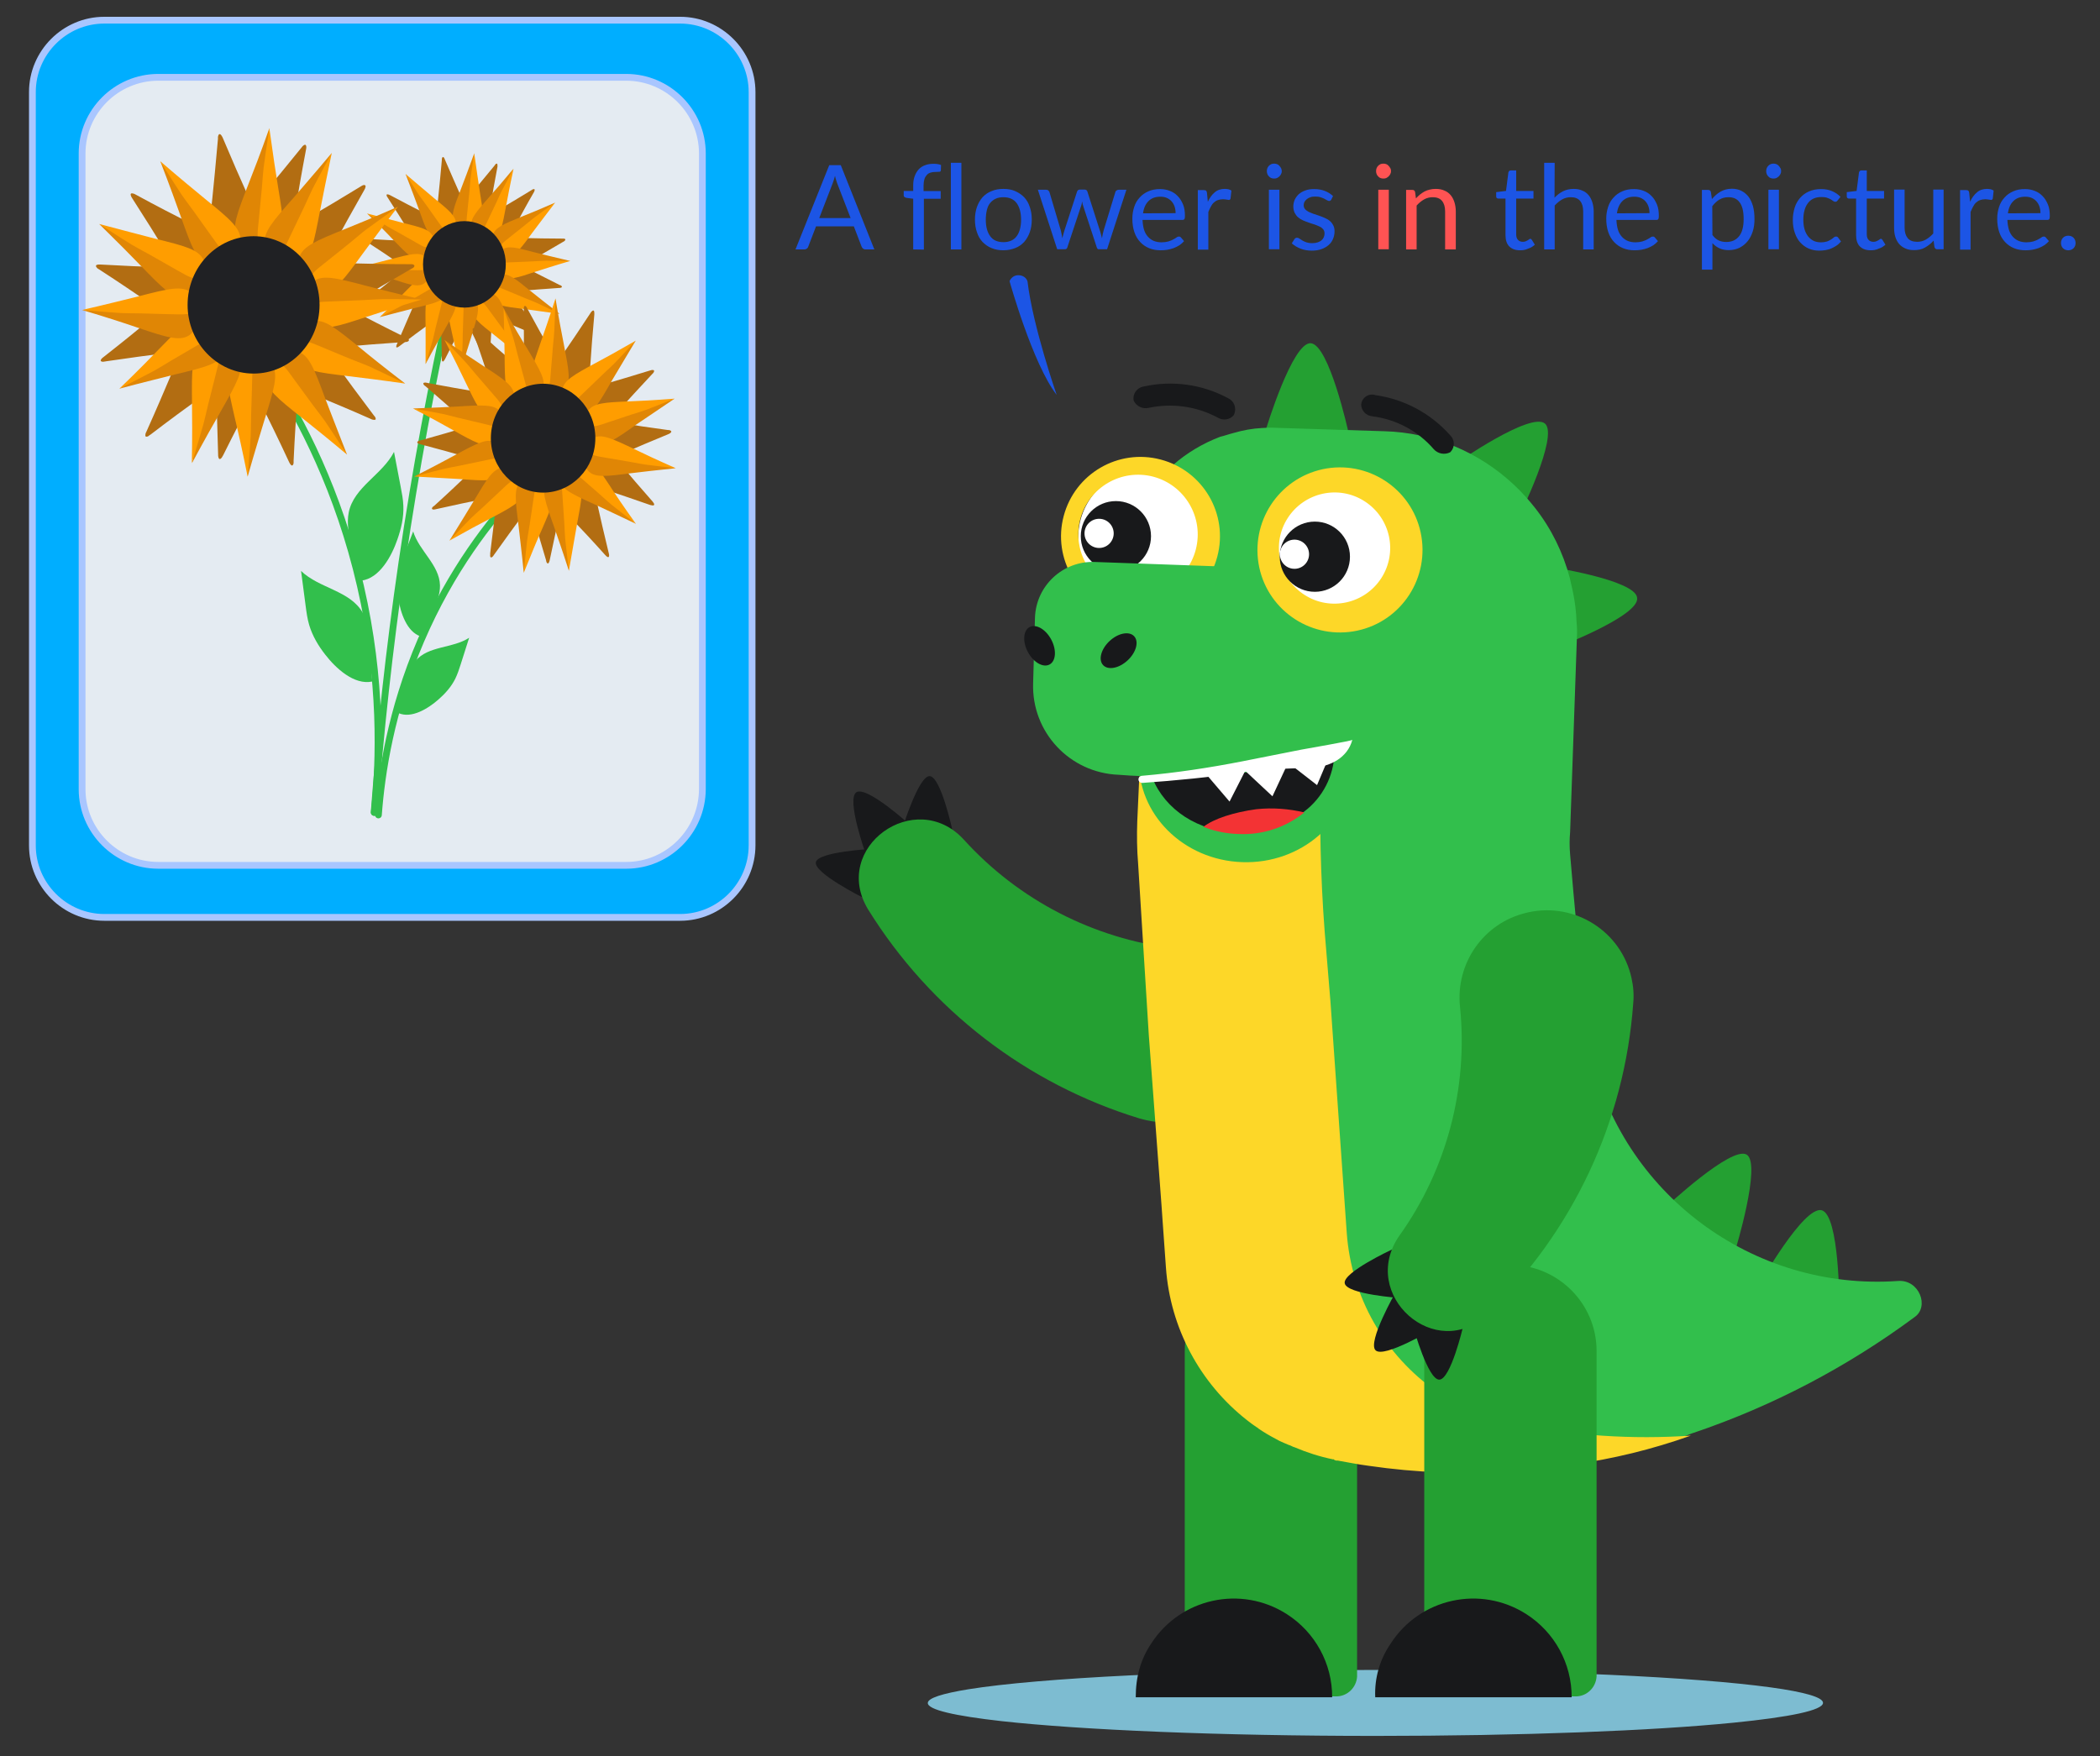 <?xml version="1.0" encoding="utf-8"?>
<!-- Generator: Adobe Illustrator 23.1.0, SVG Export Plug-In . SVG Version: 6.00 Build 0)  -->
<svg version="1.1" id="Слой_1" xmlns="http://www.w3.org/2000/svg" xmlns:xlink="http://www.w3.org/1999/xlink" x="0px" y="0px"
	 viewBox="0 0 1238.1 1035.6" style="enable-background:new 0 0 1238.1 1035.6;" xml:space="preserve">
<rect x="0" y="0" width="1238.1" height="1035.6" fill="#333333" stroke="none"/>
<style type="text/css">
	.st0{fill:#00AEFF;stroke:#A9C6FF;stroke-width:4;stroke-miterlimit:10;}
	.st1{fill:#E4EBF2;stroke:#A9C6FF;stroke-width:4;stroke-miterlimit:10;}
	.st2{fill:none;stroke:#32BF4C;stroke-width:4;stroke-linecap:round;stroke-miterlimit:10;}
	.st3{fill:#B26D12;}
	.st4{fill:#E08605;}
	.st5{fill:#FF9D00;}
	.st6{fill:#202124;}
	.st7{fill:#32BF4C;}
	.st8{fill:none;}
	.st9{fill:#7DBCD1;}
	.st10{fill:#18191B;}
	.st11{fill:#24A032;}
	.st12{fill:#FDD728;}
	.st13{fill:#FFFFFF;}
	.st14{fill:#F33334;}
	.st15{fill:#1C55E5;}
	.st16{fill:#FF5353;}
</style>
<g>
	<g>
		<path class="st0" d="M401,541H61.5c-23.3,0-42.4-19.1-42.4-42.4V54.3c0-23.3,19.1-42.4,42.4-42.4H401c23.3,0,42.4,19.1,42.4,42.4
			v444.2C443.4,521.9,424.3,541,401,541z"/>
		<path class="st1" d="M369.2,510.3H93.3c-24.7,0-44.9-20.2-44.9-44.9V90.5c0-24.7,20.2-44.9,44.9-44.9h275.9
			c24.7,0,44.9,20.2,44.9,44.9v374.9C414,490.1,393.9,510.3,369.2,510.3z"/>
		<g>
			<g>
				<path class="st2" d="M265.4,177.3c-10.6,47.6-20.3,99.1-28.4,154.2c-7.6,52-12.9,101.4-16.4,147.6"/>
				<g>
					<path class="st3" d="M271,114c-2-4.6-5.1-11.4-8.8-20.1l0,0l0,0c0-0.1-0.1-0.2-0.1-0.3c0-0.1-0.2-0.3-0.2-0.4
						c-0.1-0.1-0.4-0.7-0.8-0.6c-0.3,0-0.5,0.7-0.6,1c0,0,0,0,0,0.4c0,0.1,0,0.3,0,0.4l0,0l0,0c-0.8,9.4-1.6,16.9-2.1,21.9
						c-1.5,13.9-2.1,20.1,1.3,23.7c1.9,2.1,5.1,2.7,7.4,0.8c0.8-0.6,1.1-1.6,1.2-2.9c0.5,1.2,1.1,2,2,2.4c2.8,1.1,5.6-0.6,6.8-3.2
						C279.1,132.3,276.7,126.7,271,114z"/>
					<path class="st3" d="M289.4,120.1c0.8-5,2.1-12.4,3.9-21.8l0,0l0,0c0-0.1,0-0.2,0-0.3s0-0.4,0-0.5s0-0.8-0.3-1
						c-0.3-0.1-0.8,0.2-1,0.5c0,0,0,0-0.2,0.3c0,0-0.2,0.2-0.2,0.3l0,0l0,0c-5.9,7.2-10.6,12.9-13.8,16.7
						c-8.9,10.5-12.7,15.2-12,20.2c0.4,2.9,2.7,5.3,5.7,5.1c1,0,1.8-0.6,2.6-1.6c-0.3,1.3-0.2,2.3,0.4,3.2c1.7,2.5,5,2.9,7.3,1.4
						C286,140,287.1,133.9,289.4,120.1z"/>
					<path class="st3" d="M304.2,132.4c2.4-4.4,5.9-11,10.6-19.1l0,0l0,0c0-0.1,0.1-0.2,0.1-0.2c0-0.1,0.1-0.3,0.2-0.5
						c0-0.1,0.3-0.8,0-1s-0.8,0-1.1,0.1c0,0,0,0-0.3,0.2c-0.1,0-0.2,0.1-0.3,0.2l0,0l0,0c-7.8,4.8-14.1,8.5-18.4,11
						c-11.8,6.8-16.9,9.8-17.8,14.8c-0.5,2.9,0.8,5.9,3.7,6.8c0.9,0.3,1.9,0,3-0.7c-0.7,1.1-0.9,2.1-0.7,3.1c0.8,3,3.8,4.4,6.5,3.9
						C294.6,150,297.6,144.6,304.2,132.4z"/>
					<path class="st3" d="M313.7,153.4c4.2-2.5,10.5-6.3,18.5-10.9l0,0l0,0c0.1,0,0.2-0.1,0.2-0.1c0.1,0,0.3-0.2,0.4-0.3
						s0.6-0.5,0.5-0.9s-0.7-0.5-1-0.5c0,0,0,0-0.4,0c-0.1,0-0.3,0-0.4,0l0,0l0,0c-9.1,0-16.3-0.2-21.1-0.3
						c-13.4-0.4-19.4-0.4-22.5,3.3c-1.8,2.2-2.2,5.6-0.1,7.8c0.7,0.7,1.6,1,2.9,1c-1.1,0.6-1.8,1.3-2.1,2.3c-0.7,3,1.1,5.8,3.7,6.8
						C296.9,163.5,302.1,160.5,313.7,153.4z"/>
					<path class="st3" d="M308.6,171.4c4.8-0.4,12.1-1,21.1-1.6l0,0l0,0c0.1,0,0.2,0,0.3,0c0.1,0,0.4,0,0.5-0.1
						c0.1,0,0.8-0.2,0.8-0.5s-0.4-0.8-0.7-0.9c0,0,0,0-0.3-0.1c-0.1,0-0.3-0.1-0.3-0.1l0,0l0,0c-8.2-4.1-14.7-7.4-19-9.6
						c-12-6.3-17.3-9-21.8-7c-2.6,1.2-4.2,4.1-3.3,7c0.3,1,1,1.6,2.2,2.2c-1.3,0-2.2,0.4-2.8,1.2c-1.9,2.4-1.4,5.7,0.6,7.8
						C289.3,173,295.2,172.5,308.6,171.4z"/>
					<path class="st3" d="M297.7,189.9c4.5,1.8,11.2,4.7,19.7,8.3l0,0l0,0c0.1,0,0.2,0.1,0.3,0.1c0.1,0,0.3,0.1,0.5,0.1
						c0.1,0,0.8,0.2,1-0.1s0-0.9-0.2-1.1c0,0,0,0-0.2-0.3c0,0-0.2-0.2-0.2-0.3l0,0l0,0c-5.6-7.4-10-13.4-12.9-17.4
						c-8.1-11.2-11.7-16.1-16.5-16.3c-2.8-0.1-5.5,1.7-5.9,4.8c-0.1,1,0.2,1.9,1,3c-1.2-0.5-2.1-0.7-3-0.2c-2.7,1.2-3.7,4.5-2.8,7.2
						C279.7,182.4,285.2,184.8,297.7,189.9z"/>
					<path class="st3" d="M277.4,194.4c2.2,4.5,5.5,11.2,9.5,19.8l0,0l0,0c0,0.1,0.1,0.2,0.1,0.3s0.2,0.3,0.3,0.4
						c0.1,0.1,0.5,0.7,0.8,0.6c0.3,0,0.5-0.7,0.5-1c0,0,0,0,0-0.4c0-0.1,0-0.3,0-0.4l0,0l0,0c0.5-9.5,1-17,1.3-22
						c1-14,1.3-20.2-2.1-23.7c-2-2-5.2-2.5-7.5-0.5c-0.7,0.7-1.1,1.6-1.1,3c-0.5-1.2-1.2-1.9-2.1-2.3c-2.8-0.9-5.6,0.8-6.7,3.5
						C268.5,176.5,271.2,182,277.4,194.4z"/>
					<path class="st3" d="M259.8,189.4c0.2,5,0.6,12.6,0.7,22.1l0,0l0,0c0,0.1,0,0.2,0,0.3s0,0.4,0,0.5s0.1,0.8,0.5,0.9
						c0.3,0.1,0.7-0.4,0.9-0.7c0,0,0,0,0.2-0.3c0-0.1,0.1-0.2,0.2-0.3l0,0l0,0c4.2-8.4,7.6-15,9.9-19.4c6.5-12.3,9.2-17.7,7.5-22.4
						c-1-2.7-3.7-4.6-6.6-3.7c-0.9,0.3-1.6,1-2.2,2.2c0-1.3-0.3-2.3-1-3c-2.2-2.1-5.4-1.6-7.5,0.3
						C259,169.1,259.2,175.3,259.8,189.4z"/>
					<path class="st3" d="M242.7,182.8c-2,4.6-4.9,11.5-8.7,20.2l0,0l0,0c0,0.1-0.1,0.2-0.1,0.3s-0.1,0.3-0.2,0.5c0,0.1-0.2,0.8,0,1
						c0.3,0.2,0.8,0,1.1-0.2c0,0,0,0,0.3-0.2c0,0,0.2-0.2,0.3-0.2l0,0l0,0c7.3-5.6,13.2-9.9,17.2-12.8c11-8,15.8-11.6,16.3-16.6
						c0.2-2.9-1.4-5.8-4.3-6.3c-1-0.2-1.9,0.1-2.9,1c0.6-1.2,0.7-2.2,0.4-3.2c-1.1-2.9-4.1-4-6.8-3.2
						C250.6,164.3,248.1,170,242.7,182.8z"/>
					<path class="st3" d="M234.9,161.7c-3.8,3.2-9.5,7.8-16.8,13.5l0,0l0,0c-0.1,0-0.1,0.1-0.2,0.2c-0.1,0-0.3,0.2-0.4,0.3
						c-0.1,0.1-0.6,0.6-0.4,0.9c0.1,0.3,0.7,0.4,1,0.3c0,0,0,0,0.4,0c0.1,0,0.3,0,0.4,0l0,0l0,0c9-1.3,16.2-2.3,21-2.9
						c13.3-1.6,19.2-2.5,21.8-6.7c1.5-2.4,1.4-5.8-1-7.8c-0.8-0.6-1.7-0.8-3-0.6c1-0.8,1.6-1.6,1.7-2.6c0.3-3.1-1.9-5.6-4.6-6.2
						C250.2,149.2,245.5,153,234.9,161.7z"/>
					<path class="st3" d="M238.1,141.9c-4.8-0.1-12.1-0.4-21.2-1l0,0l0,0c-0.1,0-0.2,0-0.3,0s-0.4,0-0.5,0s-0.8,0.1-0.9,0.4
						c-0.1,0.3,0.3,0.8,0.6,1c0,0,0,0,0.3,0.2c0.1,0,0.2,0.1,0.3,0.2l0,0l0,0c7.7,5,13.8,9.1,17.8,11.9c11.2,7.7,16.2,11.1,20.9,9.5
						c2.6-0.8,4.6-3.5,4-6.5c-0.2-1-0.8-1.7-2-2.4c1.3,0.1,2.2-0.1,2.9-0.8c2.2-2.1,2-5.5,0.3-7.8
						C257.4,142.6,251.5,142.3,238.1,141.9z"/>
					<path class="st3" d="M248.8,124.9c-4.4-2.2-10.9-5.6-19-9.9l0,0l0,0c-0.1,0-0.2-0.1-0.3-0.1s-0.3-0.1-0.5-0.2
						c-0.1,0-0.7-0.2-1,0c-0.2,0.2,0,0.9,0.1,1.1c0,0,0,0,0.2,0.3c0,0.1,0.1,0.2,0.2,0.3l0,0l0,0c5.1,7.9,9,14.2,11.6,18.4
						c7.2,11.8,10.5,17,15.3,17.6c2.7,0.3,5.6-1.3,6.3-4.3c0.2-1-0.1-2-0.8-3.1c1.1,0.6,2.1,0.8,3,0.5c2.8-1,4-4.2,3.3-7
						C266.2,133.8,260.9,131,248.8,124.9z"/>
					<g>
						<g>
							<path class="st4" d="M279.6,90.4c-0.1,2.5-0.3,5.7-0.6,9.4c-0.7,11-0.3,3-2.6,24.6c-0.6,5.3-0.8,8.2-2.7,9.1
								c-2.4,1-4.8-0.2-6-2.5c-2-3.8-0.1-8.8,4.2-19.9C273.6,106.6,276.4,99.4,279.6,90.4z"/>
							<path class="st5" d="M279.6,90.4c-0.4,2.4-0.8,5.6-1.4,9.4c-1.6,10.9-0.3,3-2.6,24.6c-0.6,5.3-0.9,8.2,0.8,9.5
								c2.1,1.6,4.8,0.8,6.4-1c2.7-3.3,2-8.5,0-20.4C282.1,107.5,280.9,100,279.6,90.4z"/>
						</g>
						<g>
							<path class="st4" d="M302.7,99.5c-1,2.3-2.2,5.2-3.7,8.6c-4.4,10-1.3,2.7-10.7,22.1c-2.3,4.8-3.6,7.4-5.6,7.5
								c-2.6,0.1-4.5-2-4.8-4.5c-0.6-4.3,2.8-8.2,10.6-17.1C291.7,112.5,296.6,106.9,302.7,99.5z"/>
							<path class="st5" d="M302.8,99.5c-1.2,2.1-2.7,4.9-4.4,8.2c-5.2,9.6-1.3,2.6-10.7,22.1c-2.3,4.8-3.6,7.4-2.5,9.2
								c1.4,2.2,4.2,2.5,6.3,1.4c3.7-2.1,4.7-7.3,6.9-19.1C299.3,116.5,300.7,109,302.8,99.5z"/>
						</g>
						<g>
							<path class="st4" d="M327.3,119.5c-1.8,1.6-4.2,3.6-7,6c-8.2,7-2.2,1.8-19,14.9c-4.1,3.2-6.3,5-8.2,4.1
								c-2.3-1.1-3.2-3.9-2.4-6.2c1.3-4.1,6-6.1,16.8-10.5C311.9,126.1,318.7,123.2,327.3,119.5z"/>
							<path class="st5" d="M327.3,119.5c-2,1.4-4.5,3.2-7.5,5.3c-8.7,6.3-2.3,1.7-19,14.9c-4.1,3.2-6.4,5-6.1,7.1
								c0.3,2.6,2.7,4.2,5.1,4.1c4.2-0.2,7.3-4.4,14.3-14C317,133.1,321.5,127,327.3,119.5z"/>
						</g>
						<g>
							<path class="st4" d="M336.2,153.9c-2.4,0.2-5.4,0.4-9,0.7c-10.6,0.8-2.8,0.1-23.7,0.8c-5.2,0.1-7.9,0.3-9-1.6
								c-1.3-2.3-0.4-5,1.5-6.5c3.3-2.6,8.3-1.4,19.5,1.6C320,150,327.1,151.8,336.2,153.9z"/>
							<path class="st5" d="M336.2,153.9c-2.4,0-5.4-0.1-9.1-0.1c-10.6-0.1-2.8,0-23.7,0.8c-5.2,0.2-7.9,0.2-8.9,2.1
								c-1.2,2.4-0.1,5.1,1.9,6.4c3.5,2.3,8.4,0.8,19.4-2.9C320.2,158.8,327.2,156.5,336.2,153.9z"/>
						</g>
						<g>
							<path class="st4" d="M329.9,185.1c-2.2-0.8-5.2-1.9-8.5-3.2c-9.9-3.7-2.6-1.1-22-9.4c-4.8-2-7.3-3.1-7.6-5.2
								c-0.3-2.7,1.6-4.8,3.9-5.3c4.1-0.9,8.1,2.3,17.2,9.7C316.7,174.7,322.5,179.4,329.9,185.1z"/>
							<path class="st5" d="M329.9,185.1c-2.1-1-4.9-2.4-8.2-4c-9.6-4.6-2.6-1.2-22-9.4c-4.8-2-7.3-3.2-9-1.8
								c-2,1.6-2.1,4.6-0.8,6.6c2.3,3.6,7.3,4.3,18.8,5.7C313.5,182.9,320.8,183.8,329.9,185.1z"/>
						</g>
						<g>
							<path class="st4" d="M308.5,211.5c-1.5-1.9-3.5-4.4-5.8-7.3c-6.7-8.5-1.7-2.4-14.2-19.8c-3.1-4.3-4.8-6.6-4-8.6
								c1-2.4,3.7-3.2,5.9-2.5c4,1.4,5.9,6.3,10,17.5C302.2,195.4,304.9,202.5,308.5,211.5z"/>
							<path class="st5" d="M308.5,211.5c-1.3-2-3.1-4.7-5.1-7.8c-6-9.1-1.7-2.4-14.3-19.8c-3.1-4.3-4.8-6.6-6.8-6.3
								c-2.5,0.3-4,2.8-4,5.3c0.2,4.4,4.2,7.6,13.4,14.9C295.4,200.7,301.2,205.4,308.5,211.5z"/>
						</g>
						<g>
							<path class="st4" d="M271.6,219.6c0-2.5,0-5.7,0-9.5c0-11,0.1-3,1-24.8c0.2-5.4,0.3-8.3,2.1-9.3c2.3-1.2,4.9-0.1,6.1,2
								c2.2,3.7,0.7,8.7-2.8,20.2C276.4,203,274.2,210.3,271.6,219.6z"/>
							<path class="st5" d="M271.6,219.6c0.2-2.5,0.5-5.7,0.7-9.4c0.8-11,0.1-3,0.9-24.8c0.2-5.4,0.3-8.3-1.4-9.4
								c-2.2-1.4-4.8-0.5-6.3,1.5c-2.5,3.5-1.3,8.7,1.3,20.4C267.9,202.7,269.6,210.2,271.6,219.6z"/>
						</g>
						<g>
							<path class="st4" d="M250.9,214.7c0.5-2.4,1.2-5.6,2-9.2c2.3-10.8,0.7-2.9,6.2-23.9c1.3-5.2,2-8,4-8.5c2.5-0.6,4.7,1,5.5,3.4
								c1.4,4.1-1.2,8.7-7.1,19C259.2,199.6,255.4,206.2,250.9,214.7z"/>
							<path class="st5" d="M250.9,214.7c0.7-2.4,1.7-5.4,2.7-9c3.2-10.5,0.7-2.9,6.1-23.9c1.3-5.2,2.1-8,0.6-9.5
								c-1.8-1.8-4.6-1.6-6.4,0c-3.2,2.8-3.2,8.1-3,20.2C250.9,197.3,251,205,250.9,214.7z"/>
						</g>
						<g>
							<path class="st4" d="M223.9,187c2-1.3,4.6-3,7.8-4.9c9.1-5.7,2.5-1.5,20.9-11.9c4.6-2.6,7-4,8.7-2.9c2.2,1.4,2.6,4.3,1.5,6.5
								c-1.9,3.9-6.8,5.1-18.1,7.8C240.1,182.9,232.9,184.6,223.9,187z"/>
							<path class="st5" d="M223.9,187c2.1-1.1,4.9-2.5,8.1-4.2c9.5-4.9,2.5-1.4,20.8-11.9c4.5-2.6,7-4,7-6.1c0-2.7-2.1-4.6-4.5-4.8
								c-4.1-0.4-7.8,3.2-16.1,11.7C236,175.1,230.7,180.4,223.9,187z"/>
						</g>
						<g>
							<path class="st4" d="M239.1,102.6c1.5,1.9,3.4,4.4,5.7,7.4c6.6,8.6,1.7,2.4,14,20c3,4.4,4.7,6.7,3.9,8.6
								c-1.1,2.4-3.8,3.2-6,2.4c-4-1.5-5.8-6.4-9.8-17.7C245.2,118.7,242.6,111.6,239.1,102.6z"/>
							<path class="st5" d="M239.1,102.6c1.3,2.1,3,4.8,5,7.9c5.9,9.2,1.7,2.4,14,20c3.1,4.3,4.7,6.7,6.7,6.4c2.6-0.3,4.1-2.8,4-5.2
								c-0.1-4.4-4.1-7.7-13.2-15.1C252,113.5,246.3,108.8,239.1,102.6z"/>
						</g>
						<g>
							<path class="st4" d="M216.4,125.9c2.1,1.1,4.9,2.5,8.1,4.2c9.4,4.9,2.5,1.4,20.8,12c4.5,2.6,7,4,7,6.2c0,2.7-2.1,4.6-4.5,4.8
								c-4.1,0.4-7.8-3.2-16-11.7C228.5,137.8,223.2,132.5,216.4,125.9z"/>
							<path class="st5" d="M216.4,125.9c2,1.3,4.6,3,7.7,4.9c9,5.7,2.5,1.5,20.8,12c4.5,2.6,7,4,8.7,2.9c2.2-1.4,2.6-4.3,1.5-6.5
								c-1.9-3.9-6.8-5.1-18-7.9C232.6,130.1,225.4,128.3,216.4,125.9z"/>
						</g>
						<g>
							<path class="st4" d="M210.2,157.8c2.4,0,5.4,0,9.1-0.1c10.6-0.1,2.8,0.1,23.7,0.9c5.2,0.2,7.9,0.2,8.9,2.2
								c1.2,2.4,0.1,5.1-1.9,6.4c-3.5,2.3-8.4,0.8-19.4-2.9C226.1,162.7,219.1,160.5,210.2,157.8z"/>
							<path class="st5" d="M210.2,157.8c2.4,0.2,5.4,0.4,9,0.7c10.6,0.8,2.8,0.1,23.7,0.8c5.2,0.1,7.9,0.3,9-1.6
								c1.3-2.3,0.4-5-1.5-6.5c-3.3-2.6-8.3-1.4-19.5,1.5C226.3,153.9,219.2,155.7,210.2,157.8z"/>
						</g>
						<ellipse class="st6" cx="273.8" cy="155.9" rx="24.4" ry="25.5"/>
					</g>
				</g>
				<path class="st2" d="M161,221.6c16.3,25.8,38.6,67.7,51.5,123.9c12.8,55.6,11.4,103,8.2,133.6"/>
				<g>
					<path class="st3" d="M145.2,113.2c-3.3-7.3-8.1-18.2-13.9-32l0,0l0,0c0-0.1-0.1-0.3-0.2-0.4c-0.1-0.1-0.3-0.5-0.4-0.7
						c-0.1-0.2-0.7-1.1-1.3-1s-0.8,1.1-0.9,1.6c0,0,0,0,0,0.6c0,0.1,0,0.5,0,0.6l0,0l0,0c-1.3,15-2.5,26.9-3.3,34.9
						c-2.4,22.2-3.3,31.9,2,37.7c3.1,3.3,8.1,4.3,11.8,1.3c1.2-1,1.8-2.5,1.9-4.7c0.8,1.9,1.8,3.2,3.3,3.7c4.5,1.6,8.9-1,10.8-5.1
						C158.1,142.3,154.2,133.4,145.2,113.2z"/>
					<path class="st3" d="M174.3,122.9c1.3-7.9,3.3-19.8,6.1-34.6l0,0l0,0c0-0.1,0-0.3,0.1-0.5c0-0.2,0.1-0.6,0.1-0.8s0-1.3-0.5-1.6
						c-0.5-0.2-1.3,0.4-1.6,0.7c0,0,0,0-0.4,0.5c-0.1,0.1-0.3,0.4-0.4,0.5l0,0l0,0c-9.3,11.5-16.8,20.6-21.9,26.6
						c-14.1,16.7-20.3,24.2-19.1,32.1c0.7,4.6,4.3,8.4,9,8.1c1.6-0.1,2.8-1,4.1-2.7c-0.4,2-0.3,3.7,0.6,5c2.7,4,7.9,4.5,11.7,2.2
						C169,154.5,170.7,144.9,174.3,122.9z"/>
					<path class="st3" d="M197.9,142.4c3.8-7,9.5-17.4,16.9-30.4l0,0l0,0c0.1-0.1,0.1-0.3,0.2-0.4c0.1-0.1,0.3-0.5,0.3-0.7
						c0.1-0.2,0.5-1.2,0-1.6c-0.4-0.4-1.3-0.1-1.7,0.1c0,0,0,0-0.5,0.3c-0.1,0-0.4,0.2-0.5,0.3l0,0l0,0
						c-12.4,7.6-22.4,13.5-29.1,17.4c-18.7,10.9-26.8,15.7-28.3,23.6c-0.8,4.5,1.3,9.4,5.9,10.8c1.5,0.4,3,0,4.7-1.1
						c-1.1,1.8-1.4,3.3-1,4.9c1.3,4.8,5.9,7,10.3,6.2C182.7,170.4,187.4,161.9,197.9,142.4z"/>
					<path class="st3" d="M213,175.9c6.6-4,16.7-10,29.4-17.3l0,0l0,0c0.1-0.1,0.3-0.1,0.4-0.2c0.1-0.1,0.5-0.3,0.7-0.4
						c0.2-0.1,1-0.8,0.8-1.4c-0.1-0.5-1.1-0.8-1.6-0.8c0,0,0,0-0.6,0c-0.1,0-0.5,0-0.6,0l0,0l0,0c-14.4,0-25.9-0.3-33.6-0.5
						c-21.3-0.6-30.8-0.7-35.8,5.3c-2.9,3.4-3.4,8.8-0.2,12.4c1.1,1.2,2.6,1.6,4.6,1.6c-1.8,1-2.9,2.1-3.3,3.7
						c-1.2,4.8,1.7,9.2,5.9,10.8C186.3,191.8,194.5,187,213,175.9z"/>
					<path class="st3" d="M204.9,204.3c7.7-0.7,19.1-1.6,33.6-2.6l0,0l0,0c0.1,0,0.3,0,0.5,0s0.6,0,0.8-0.1c0.2,0,1.2-0.3,1.3-0.9
						c0.1-0.5-0.7-1.2-1.1-1.4c0,0,0,0-0.6-0.2c-0.1,0-0.4-0.2-0.5-0.2l0,0l0,0c-13-6.4-23.3-11.8-30.2-15.4
						c-19.1-10-27.6-14.3-34.6-11.1c-4,1.8-6.7,6.4-5.3,11.1c0.5,1.6,1.7,2.6,3.5,3.5c-2,0.1-3.5,0.6-4.5,1.9
						c-3,3.8-2.2,9.1,0.9,12.4C174.2,207,183.6,206.2,204.9,204.3z"/>
					<path class="st3" d="M187.5,233.8c7.2,3,17.9,7.4,31.2,13.3l0,0l0,0c0.1,0,0.3,0.1,0.4,0.2c0.1,0,0.5,0.2,0.7,0.2
						s1.2,0.3,1.6-0.1c0.3-0.4-0.1-1.4-0.4-1.7c0,0,0,0-0.4-0.5c-0.1-0.1-0.3-0.4-0.4-0.5l0,0l0,0c-8.9-11.8-15.9-21.3-20.5-27.7
						c-12.8-17.8-18.6-25.6-26.3-25.9c-4.4-0.2-8.8,2.7-9.4,7.6c-0.2,1.6,0.4,3.1,1.7,4.8c-1.9-0.9-3.4-1.1-4.8-0.4
						c-4.3,1.9-5.9,7.1-4.5,11.5C159,221.9,167.7,225.7,187.5,233.8z"/>
					<path class="st3" d="M155.3,241c3.5,7.1,8.8,17.8,15.1,31.4l0,0l0,0c0,0.1,0.1,0.3,0.2,0.4c0.1,0.1,0.3,0.5,0.4,0.7
						c0.1,0.2,0.7,1.1,1.3,1c0.5-0.1,0.8-1.1,0.8-1.6c0,0,0,0,0-0.6c0-0.1,0-0.5,0-0.6l0,0l0,0c0.7-15,1.5-26.9,2.1-34.9
						c1.6-22.2,2.1-32-3.4-37.6c-3.2-3.2-8.3-4-11.9-0.8c-1.2,1.1-1.7,2.6-1.8,4.7c-0.8-1.9-1.9-3.1-3.4-3.6
						c-4.5-1.5-8.9,1.4-10.6,5.6C141.3,212.4,145.5,221.3,155.3,241z"/>
					<path class="st3" d="M127.4,232.9c0.4,8,0.8,20,1.2,35.1l0,0l0,0c0,0.1,0,0.3,0,0.5s0,0.6,0.1,0.8c0,0.2,0.2,1.3,0.8,1.4
						c0.5,0.1,1.2-0.7,1.4-1.1c0,0,0,0,0.3-0.5c0-0.1,0.2-0.4,0.3-0.5l0,0l0,0c6.6-13.3,12.1-23.8,15.8-30.9
						c10.3-19.5,14.7-28.2,11.9-35.6c-1.6-4.3-5.9-7.2-10.5-5.9c-1.5,0.4-2.6,1.6-3.5,3.5c0-2.1-0.5-3.6-1.6-4.8
						c-3.5-3.3-8.6-2.6-11.9,0.5C126,200.8,126.3,210.7,127.4,232.9z"/>
					<path class="st3" d="M100.2,222.6c-3.1,7.3-7.8,18.4-13.9,32l0,0l0,0c0,0.1-0.1,0.3-0.2,0.4c-0.1,0.1-0.2,0.5-0.3,0.8
						c0,0.2-0.3,1.3,0.1,1.6s1.3,0,1.7-0.3c0,0,0,0,0.5-0.4c0.1-0.1,0.4-0.3,0.5-0.3l0,0l0,0c11.6-8.9,21.1-15.8,27.3-20.3
						c17.5-12.7,25.2-18.4,25.8-26.4c0.4-4.6-2.2-9.2-6.9-10.1c-1.5-0.3-3,0.2-4.6,1.6c0.9-1.9,1.1-3.5,0.6-5
						c-1.7-4.6-6.6-6.3-10.8-5.1C112.7,193.2,108.8,202.2,100.2,222.6z"/>
					<path class="st3" d="M87.8,189c-6,5-15.1,12.4-26.7,21.5l0,0l0,0c-0.1,0.1-0.2,0.2-0.4,0.3c-0.1,0.1-0.4,0.4-0.6,0.5
						c-0.1,0.1-0.9,1-0.7,1.5s1.2,0.6,1.7,0.5c0,0,0,0,0.6-0.1c0.1,0,0.5,0,0.6-0.1l0,0l0,0c14.3-2.1,25.7-3.6,33.3-4.6
						c21.2-2.6,30.5-3.9,34.7-10.7c2.4-3.9,2.2-9.3-1.5-12.3c-1.2-1-2.8-1.2-4.7-0.9c1.6-1.2,2.6-2.5,2.7-4.2c0.6-4.9-3-8.8-7.3-9.8
						C112.1,169.2,104.6,175.2,87.8,189z"/>
					<path class="st3" d="M92.9,157.5c-7.7-0.2-19.2-0.7-33.6-1.5l0,0l0,0c-0.1,0-0.3,0-0.5,0s-0.6,0-0.8,0s-1.3,0.1-1.4,0.7
						c-0.2,0.5,0.6,1.3,0.9,1.6c0,0,0,0,0.5,0.3c0.1,0.1,0.4,0.2,0.5,0.3l0,0l0,0c12.2,7.9,21.8,14.5,28.3,18.9
						c17.8,12.3,25.8,17.5,33.1,15.2c4.2-1.4,7.4-5.6,6.4-10.4c-0.3-1.6-1.3-2.8-3.1-3.9c2,0.1,3.5-0.2,4.6-1.3
						c3.4-3.4,3.2-8.8,0.5-12.4C123.6,158.6,114.2,158.2,92.9,157.5z"/>
					<path class="st3" d="M110,130.5c-6.9-3.5-17.3-8.8-30.1-15.8l0,0l0,0c-0.1-0.1-0.3-0.1-0.4-0.2s-0.5-0.2-0.7-0.3
						c-0.2,0-1.2-0.4-1.6,0s0,1.4,0.2,1.8c0,0,0,0,0.3,0.5c0.1,0.1,0.2,0.4,0.3,0.5l0,0l0,0c8,12.5,14.3,22.5,18.4,29.3
						c11.5,18.8,16.6,27,24.3,28c4.4,0.6,8.9-2,9.9-6.8c0.3-1.6-0.1-3.2-1.3-4.8c1.8,1,3.3,1.3,4.8,0.8c4.5-1.6,6.4-6.6,5.3-11.1
						C137.6,144.7,129.2,140.3,110,130.5z"/>
					<g>
						<g>
							<path class="st4" d="M158.8,75.6c-0.2,3.9-0.6,9-0.9,15c-1.2,17.4-0.5,4.7-4.2,39.1c-0.9,8.5-1.3,13.1-4.4,14.4
								c-3.7,1.6-7.7-0.4-9.5-3.9c-3.2-6.1-0.2-14,6.7-31.7C149.3,101.4,153.7,90.1,158.8,75.6z"/>
							<path class="st5" d="M158.8,75.6c-0.6,3.9-1.3,8.9-2.2,14.8c-2.5,17.3-0.5,4.7-4,39.1c-0.9,8.5-1.4,13.1,1.3,15.1
								c3.3,2.5,7.6,1.4,10.1-1.6c4.3-5.2,3.1-13.6,0-32.4C162.7,102.9,160.9,90.9,158.8,75.6z"/>
						</g>
						<g>
							<path class="st4" d="M195.6,90.2c-1.5,3.6-3.5,8.2-5.9,13.7c-7,15.9-2,4.2-17.1,35.1c-3.7,7.6-5.7,11.8-8.9,11.9
								c-4,0.2-7.1-3.2-7.6-7.1c-0.9-6.8,4.5-13.1,17-27.2C178,110.8,185.9,101.8,195.6,90.2z"/>
							<path class="st5" d="M195.6,90.2c-1.9,3.4-4.3,7.9-7.1,13.1c-8.2,15.3-2,4.2-17,35.1c-3.7,7.7-5.7,11.7-3.9,14.5
								c2.3,3.5,6.7,4,10,2.1c5.8-3.3,7.4-11.6,11-30.3C190.1,117.2,192.4,105.3,195.6,90.2z"/>
						</g>
						<g>
							<path class="st4" d="M234.6,121.9c-2.9,2.5-6.7,5.8-11.1,9.5c-13,11.1-3.6,2.9-30.2,23.7c-6.6,5.1-10.1,7.9-13.1,6.6
								c-3.7-1.7-5-6.2-3.8-9.9c2.1-6.5,9.6-9.7,26.7-16.6C210.1,132.4,221,127.9,234.6,121.9z"/>
							<path class="st5" d="M234.6,121.9c-3.1,2.2-7.2,5.1-11.9,8.5c-13.8,9.9-3.6,2.8-30.1,23.8c-6.6,5.2-10.1,7.9-9.7,11.3
								c0.6,4.2,4.3,6.7,8.1,6.5c6.6-0.3,11.6-6.9,22.7-22.2C218.3,143.6,225.4,133.9,234.6,121.9z"/>
						</g>
						<g>
							<path class="st4" d="M248.7,176.6c-3.8,0.3-8.6,0.7-14.4,1.1c-16.7,1.3-4.5,0.2-37.7,1.2c-8.2,0.2-12.6,0.4-14.3-2.5
								c-2.1-3.6-0.7-8,2.4-10.4c5.3-4.1,13.2-2.2,31,2.5C223,170.4,234.3,173.3,248.7,176.6z"/>
							<path class="st5" d="M248.7,176.6c-3.8,0-8.6-0.1-14.4-0.2c-16.8-0.1-4.5,0.1-37.7,1.3c-8.2,0.3-12.6,0.4-14.1,3.4
								c-1.9,3.7-0.2,8,3,10.2c5.6,3.7,13.3,1.3,30.8-4.5C223.4,184.5,234.5,180.8,248.7,176.6z"/>
						</g>
						<g>
							<path class="st4" d="M238.9,226.2c-3.5-1.3-8.2-3.1-13.5-5c-15.8-6-4.2-1.7-34.9-14.9c-7.6-3.2-11.7-4.9-12.1-8.3
								c-0.5-4.2,2.5-7.6,6.2-8.5c6.5-1.5,12.9,3.6,27.4,15.4C217.8,209.7,227,217.1,238.9,226.2z"/>
							<path class="st5" d="M238.9,226.2c-3.4-1.6-7.9-3.8-13.1-6.3c-15.2-7.3-4.2-1.8-35-14.8c-7.6-3.2-11.7-5-14.2-2.9
								c-3.2,2.6-3.3,7.3-1.3,10.6c3.6,5.8,11.7,6.8,29.9,9C212.6,222.7,224.3,224.1,238.9,226.2z"/>
						</g>
						<g>
							<path class="st4" d="M204.6,268.1c-2.4-3.1-5.5-7-9.2-11.6c-10.6-13.6-2.7-3.7-22.6-31.5c-4.9-6.8-7.6-10.5-6.3-13.6
								c1.6-3.9,5.9-5.2,9.5-3.9c6.3,2.2,9.3,10,15.9,27.9C194.7,242.6,199,253.9,204.6,268.1z"/>
							<path class="st5" d="M204.6,268.1c-2.1-3.2-4.9-7.5-8.1-12.4c-9.5-14.4-2.7-3.8-22.7-31.4c-4.9-6.9-7.5-10.6-10.8-10.1
								c-4,0.6-6.4,4.5-6.3,8.4c0.3,6.9,6.6,12.1,21.2,23.7C183.9,251.1,193.2,258.5,204.6,268.1z"/>
						</g>
						<g>
							<path class="st4" d="M146,281.1c0-3.9,0-9-0.1-15c0-17.5,0.1-4.7,1.5-39.3c0.3-8.5,0.5-13.2,3.4-14.7
								c3.6-1.9,7.7-0.1,9.8,3.2c3.5,5.8,1.1,13.9-4.6,32.1C153.8,254.7,150.2,266.3,146,281.1z"/>
							<path class="st5" d="M146,281.1c0.3-3.9,0.7-9,1.2-15c1.3-17.4,0.2-4.7,1.4-39.3c0.3-8.5,0.5-13.1-2.3-14.9
								c-3.4-2.2-7.7-0.8-9.9,2.4c-4,5.5-2.2,13.8,2.1,32.4C140.3,254.2,143,266,146,281.1z"/>
						</g>
						<g>
							<path class="st4" d="M113.2,273.1c0.8-3.8,1.9-8.8,3.1-14.6c3.7-17.1,1.1-4.6,9.9-38c2.1-8.2,3.3-12.7,6.4-13.6
								c4-1,7.6,1.6,8.8,5.4c2.2,6.5-1.9,13.8-11.2,30.2C126.3,249.2,120.4,259.7,113.2,273.1z"/>
							<path class="st5" d="M113.1,273.1c1.2-3.7,2.6-8.6,4.3-14.3c5-16.7,1.2-4.6,9.8-38c2.1-8.3,3.3-12.7,1-15.1
								c-2.9-3-7.3-2.5-10.2,0c-5,4.5-5,12.9-4.8,32C113.3,245.6,113.4,257.8,113.1,273.1z"/>
						</g>
						<g>
							<path class="st4" d="M70.4,229.2c3.2-2,7.4-4.7,12.3-7.8c14.4-9,4-2.3,33.1-18.9c7.2-4.1,11.1-6.3,13.8-4.5
								c3.4,2.2,4.1,6.8,2.4,10.4c-3,6.2-10.8,8.1-28.7,12.4C96,222.7,84.6,225.4,70.4,229.2z"/>
							<path class="st5" d="M70.4,229.2c3.4-1.7,7.8-4,12.9-6.6c15.1-7.8,4-2.2,33.1-19c7.2-4.1,11.1-6.3,11.1-9.7
								c0-4.2-3.3-7.3-7.1-7.7c-6.6-0.7-12.4,5.1-25.5,18.5C89.5,210.3,81.2,218.8,70.4,229.2z"/>
						</g>
						<g>
							<path class="st4" d="M94.5,95.1c2.4,3.1,5.4,7,9,11.7c10.5,13.7,2.7,3.8,22.2,31.8c4.8,6.9,7.5,10.6,6.1,13.7
								c-1.7,3.8-5.9,5.1-9.5,3.8c-6.2-2.3-9.2-10.1-15.6-28.1C104.1,120.7,100,109.3,94.5,95.1z"/>
							<path class="st5" d="M94.5,95.1c2,3.3,4.8,7.5,7.9,12.5c9.3,14.5,2.6,3.8,22.3,31.7c4.9,6.9,7.4,10.7,10.7,10.2
								c4-0.5,6.5-4.4,6.4-8.3c-0.2-6.9-6.5-12.2-21-24C115,112.4,105.8,104.9,94.5,95.1z"/>
						</g>
						<g>
							<path class="st4" d="M58.5,132.1c3.4,1.7,7.8,4,12.9,6.7c15,7.9,4,2.2,33,19.1c7.2,4.2,11.1,6.3,11.1,9.7
								c0,4.2-3.3,7.3-7.1,7.7c-6.6,0.7-12.4-5.2-25.5-18.7C77.6,151.1,69.2,142.6,58.5,132.1z"/>
							<path class="st5" d="M58.5,132.1c3.2,2,7.4,4.8,12.3,7.9c14.4,9.1,4,2.3,33,19c7.2,4.1,11.1,6.4,13.8,4.6
								c3.4-2.2,4.1-6.8,2.4-10.3c-3-6.2-10.8-8.2-28.7-12.6C84.1,138.8,72.7,135.9,58.5,132.1z"/>
						</g>
						<g>
							<path class="st4" d="M48.4,182.8c3.8,0,8.6-0.1,14.4-0.1c16.8-0.1,4.5,0.1,37.7,1.4c8.2,0.3,12.6,0.4,14.1,3.4
								c1.9,3.8,0.2,8-3,10.2c-5.6,3.7-13.3,1.3-30.8-4.6C73.8,190.7,62.6,187,48.4,182.8z"/>
							<path class="st5" d="M48.4,182.8c3.8,0.3,8.6,0.7,14.4,1.2c16.7,1.3,4.5,0.2,37.7,1.3c8.2,0.2,12.6,0.4,14.3-2.5
								c2.1-3.6,0.7-8-2.3-10.4c-5.3-4.1-13.2-2.2-31,2.4C74.2,176.6,62.8,179.5,48.4,182.8z"/>
						</g>
						<ellipse class="st6" cx="149.5" cy="179.8" rx="38.9" ry="40.5"/>
					</g>
				</g>
				<path class="st7" d="M191.8,386.1c-4.1-5.2-7.6-11.1-9.5-17.5c-1.1-3.7-1.6-7.5-2.1-11.3c-0.9-6.9-1.8-13.8-2.7-20.6
					c10.8,10.4,28.9,11.5,36.4,24.7c6.2,10.9,4.2,28.3,5.6,40.5C208.8,404.2,197.9,394,191.8,386.1z"/>
				<path class="st7" d="M234.3,318.1c2.2-6.3,3.8-13,3.5-19.8c-0.1-3.8-0.9-7.6-1.6-11.4c-1.3-6.8-2.6-13.6-3.9-20.4
					c-6.9,13.5-23.7,20.7-26.7,35.7c-2.5,12.5,4.9,28.2,7.4,40.2C223.9,341.1,231,327.7,234.3,318.1z"/>
				<g>
					<path class="st2" d="M305.5,289.2c-16.3,17.6-39.5,46.8-57.4,88.6c-17.7,41.3-23.2,78.5-25,102.8"/>
					<g>
						<path class="st3" d="M332.9,207.3c3.5-5.1,8.8-12.9,15.3-22.8l0,0l0,0c0-0.1,0.1-0.2,0.2-0.3s0.3-0.4,0.4-0.5s0.7-0.7,1.1-0.6
							c0.4,0.1,0.5,1,0.5,1.4c0,0,0,0,0,0.5c0,0.1,0,0.4,0,0.5l0,0l0,0c-1.1,11.8-1.8,21.3-2.2,27.6c-1.3,17.6-1.9,25.4-6.8,29
							c-2.8,2.1-6.9,2.1-9.4-0.8c-0.8-1-1-2.2-0.8-3.9c-0.9,1.4-1.8,2.2-3.1,2.4c-3.7,0.6-6.8-2.1-7.7-5.7
							C318.7,228,323,221.6,332.9,207.3z"/>
						<path class="st3" d="M308.8,210.4c0.1-6.3,0.1-15.9,0-27.8l0,0l0,0c0-0.1,0-0.2,0-0.4s0-0.5,0-0.6c0-0.2,0.1-1,0.6-1.2
							c0.4-0.1,0.9,0.5,1.1,0.8c0,0,0,0,0.2,0.4c0,0.1,0.2,0.3,0.2,0.4l0,0l0,0c5.6,10.4,10.2,18.5,13.3,24
							c8.6,15.2,12.4,21.9,10.4,27.9c-1.2,3.4-4.5,5.9-8.1,4.9c-1.2-0.3-2.1-1.2-2.8-2.7c0,1.6-0.3,2.9-1.2,3.8
							c-2.7,2.7-6.7,2.3-9.4,0C308.6,235.8,308.6,228,308.8,210.4z"/>
						<path class="st3" d="M287.8,222c-2-6-4.9-15-8.9-26.2l0,0l0,0c0-0.1-0.1-0.2-0.1-0.3s-0.1-0.4-0.1-0.6c0-0.2-0.2-1,0.2-1.3
							c0.4-0.2,1.1,0.1,1.3,0.4c0,0,0,0,0.4,0.3c0.1,0.1,0.3,0.2,0.4,0.3l0,0l0,0c8.6,7.8,15.6,13.9,20.3,17.9
							c13,11.2,18.7,16.3,18.7,22.6c0,3.6-2.4,7.1-6.1,7.5c-1.3,0.1-2.3-0.4-3.5-1.6c0.6,1.6,0.7,2.8,0.1,4
							c-1.7,3.5-5.6,4.6-8.9,3.2C295.7,246.1,293.2,238.7,287.8,222z"/>
						<path class="st3" d="M271.3,245.7c-4.6-4.1-11.6-10.3-20.4-17.9l0,0l0,0c-0.1-0.1-0.2-0.1-0.3-0.2c-0.1-0.1-0.3-0.3-0.5-0.4
							c-0.1-0.1-0.7-0.8-0.5-1.2s1-0.4,1.3-0.4c0,0,0,0,0.5,0.1c0.1,0,0.4,0,0.5,0.1l0,0l0,0c11.2,2.1,20.2,3.7,26.2,4.7
							c16.7,2.8,24,4.1,27.1,9.6c1.8,3.2,1.4,7.4-1.6,9.7c-1,0.8-2.2,0.9-3.8,0.5c1.3,1,2,2.1,2,3.4c0.3,3.9-2.6,6.9-6,7.5
							C289.9,262.2,284.2,257.2,271.3,245.7z"/>
						<path class="st3" d="M273.7,269.1c-5.9-1.7-14.7-4.2-25.8-7.1l0,0l0,0c-0.1,0-0.2,0-0.4-0.1c-0.1,0-0.4-0.1-0.6-0.2
							c-0.1,0-0.9-0.4-0.9-0.9c0-0.4,0.7-0.8,1-0.9c0,0,0,0,0.5-0.1c0.1,0,0.4-0.1,0.5-0.1l0,0l0,0c11-3.1,19.8-5.6,25.6-7.4
							c16.3-4.9,23.4-6.9,28.5-3.4c2.9,2,4.3,6.1,2.5,9.5c-0.6,1.1-1.7,1.8-3.2,2.2c1.6,0.4,2.6,1,3.3,2.1c1.9,3.4,0.5,7.4-2.4,9.5
							C297.2,275.8,290,273.8,273.7,269.1z"/>
						<path class="st3" d="M283,294.7c-6,1.2-14.9,3.1-26.1,5.6l0,0l0,0c-0.1,0-0.2,0-0.4,0.1c-0.1,0-0.5,0-0.6,0.1
							c-0.2,0-1,0-1.2-0.4s0.3-1.1,0.6-1.3c0,0,0,0,0.4-0.3c0.1-0.1,0.3-0.2,0.4-0.3l0,0l0,0c8.6-7.8,15.3-14.2,19.8-18.5
							c12.5-11.9,18-17.1,24.1-16.2c3.4,0.5,6.5,3.4,6.3,7.3c0,1.3-0.7,2.4-2,3.4c1.5-0.4,2.8-0.3,3.8,0.4c3.1,2.2,3.5,6.4,1.9,9.6
							C306.9,289.8,299.6,291.3,283,294.7z"/>
						<path class="st3" d="M307.2,305.2c-3.7,5-9.3,12.6-16.1,22.2l0,0l0,0c-0.1,0.1-0.1,0.2-0.2,0.3c-0.1,0.1-0.3,0.3-0.4,0.5
							c-0.1,0.1-0.7,0.7-1.1,0.5c-0.4-0.1-0.5-1-0.4-1.4c0,0,0,0,0-0.5c0-0.1,0-0.4,0-0.5l0,0l0,0c1.5-11.8,2.6-21.2,3.3-27.5
							c1.9-17.5,2.8-25.3,7.9-28.7c2.9-2,7-1.8,9.3,1.2c0.8,1,0.9,2.3,0.7,3.9c0.9-1.4,1.9-2.1,3.1-2.3c3.7-0.5,6.7,2.4,7.5,6
							C322,285.1,317.5,291.3,307.2,305.2z"/>
						<path class="st3" d="M330,303.2c-1.4,6.2-3.5,15.5-5.9,27.1l0,0l0,0c0,0.1,0,0.2-0.1,0.4c0,0.1-0.1,0.4-0.2,0.6
							c0,0.1-0.4,1-0.8,1s-0.8-0.7-0.9-1.1c0,0,0,0-0.1-0.5c0-0.1-0.1-0.3-0.1-0.5l0,0l0,0c-3.3-11.4-6.1-20.4-8-26.4
							c-5.3-16.8-7.5-24.1-4.3-29.6c1.9-3.1,5.6-4.7,9-3c1.1,0.6,1.8,1.6,2.2,3.2c0.3-1.6,0.9-2.8,2-3.4c3.2-2,7.1-0.7,9.2,2.2
							C335.5,278.4,333.9,286,330,303.2z"/>
						<path class="st3" d="M352.6,299.2c1.4,6.2,3.5,15.5,6.3,27l0,0l0,0c0,0.1,0,0.2,0.1,0.4c0,0.1,0.1,0.4,0.1,0.6s0.1,1-0.3,1.3
							c-0.4,0.2-1-0.2-1.3-0.5c0,0,0,0-0.3-0.3c-0.1-0.1-0.2-0.3-0.3-0.3l0,0l0,0c-7.8-8.7-14.2-15.5-18.5-20
							c-11.9-12.6-17.1-18.2-16.5-24.5c0.3-3.6,3-6.8,6.8-6.8c1.3,0,2.3,0.7,3.3,1.9c-0.4-1.6-0.4-2.9,0.3-4c2-3.3,6-3.9,9.2-2.3
							C347,274.5,348.8,282,352.6,299.2z"/>
						<path class="st3" d="M366.9,275c4,4.8,10,11.9,17.8,20.7l0,0l0,0c0.1,0.1,0.2,0.2,0.2,0.3c0.1,0.1,0.3,0.3,0.4,0.5
							c0.1,0.1,0.6,0.9,0.3,1.3c-0.2,0.4-1,0.3-1.3,0.2c0,0,0,0-0.5-0.1c-0.1,0-0.3-0.1-0.5-0.1l0,0l0,0
							c-10.8-3.8-19.5-6.7-25.3-8.6c-16.1-5.3-23.2-7.7-25.5-13.6c-1.3-3.3-0.4-7.5,2.9-9.4c1.1-0.6,2.3-0.5,3.8,0
							c-1.1-1.2-1.6-2.4-1.6-3.6c0.3-3.9,3.5-6.4,7-6.5C350.8,255.9,355.8,261.7,366.9,275z"/>
						<path class="st3" d="M367.4,249.7c6,1,15.1,2.4,26.4,3.9l0,0l0,0c0.1,0,0.2,0,0.4,0s0.4,0.1,0.6,0.1c0.1,0,0.9,0.3,1,0.8
							c0,0.4-0.6,0.9-0.9,1.1c0,0,0,0-0.4,0.2c-0.1,0-0.3,0.1-0.4,0.2l0,0l0,0c-10.6,4.4-19,7.9-24.6,10.4
							c-15.6,6.8-22.5,9.7-27.9,6.8c-3.1-1.7-5-5.5-3.5-9.1c0.5-1.2,1.4-2,2.9-2.6c-1.6-0.2-2.7-0.7-3.4-1.7
							c-2.2-3.2-1.3-7.3,1.3-9.7C343.3,245.9,350.7,247,367.4,249.7z"/>
						<path class="st3" d="M357.8,226.1c5.9-1.7,14.7-4.3,25.7-7.7l0,0l0,0c0.1,0,0.2,0,0.3-0.1c0.1,0,0.4-0.1,0.6-0.1
							s1-0.1,1.2,0.3c0.2,0.4-0.2,1.1-0.4,1.4c0,0,0,0-0.3,0.3c-0.1,0.1-0.2,0.3-0.3,0.3l0,0l0,0c-8,8.5-14.2,15.4-18.4,20
							c-11.6,12.9-16.7,18.5-22.8,18.1c-3.5-0.2-6.7-2.9-6.8-6.8c0-1.3,0.6-2.4,1.7-3.6c-1.5,0.5-2.7,0.5-3.8-0.1
							c-3.3-1.9-4-6.1-2.6-9.5C334.4,232.9,341.6,230.8,357.8,226.1z"/>
						<g>
							<g>
								<path class="st4" d="M327.5,176c-0.4,3.1-0.8,7.1-1.3,11.8c-1.5,13.8-0.3,3.7-2.2,31.1c-0.5,6.7-0.8,10.4,1.4,11.9
									c2.7,1.8,6,0.8,7.9-1.6c3.3-4.3,2.1-10.8-0.8-25.7C331.3,197.5,329.5,188,327.5,176z"/>
								<path class="st5" d="M327.5,176c-0.1,3.1-0.2,7.2-0.4,11.9c-0.5,13.9-0.2,3.7-2.3,31.1c-0.5,6.7-0.7,10.4-3.1,11.5
									c-2.9,1.4-6.1-0.1-7.6-2.8c-2.6-4.7-0.5-11,4.5-25.3C320.6,196.6,323.8,187.6,327.5,176z"/>
							</g>
							<g>
								<path class="st4" d="M296.9,181.7c0.7,3,1.6,6.9,2.7,11.5c3.2,13.5,1,3.6,8.4,29.9c1.8,6.5,2.8,10,5.3,10.6
									c3.1,0.8,5.9-1.4,6.9-4.4c1.6-5.2-1.7-10.9-9.4-23.8C307.6,200.5,302.8,192.3,296.9,181.7z"/>
								<path class="st5" d="M296.9,181.7c1,3,2.2,6.8,3.7,11.2c4.2,13.1,1,3.6,8.3,29.9c1.8,6.5,2.8,10,1,11.9
									c-2.2,2.4-5.8,2.1-8.1,0.1c-4-3.4-4.2-10.1-4.3-25.3C297.4,203.6,297.3,193.9,296.9,181.7z"/>
							</g>
							<g>
								<path class="st4" d="M262.1,200.5c1.9,2.4,4.4,5.5,7.3,9.1c8.6,10.6,2.4,2.8,20.2,23c4.4,5,6.7,7.7,9.2,7.1
									c3.1-0.8,4.7-4,4.3-7.1c-0.7-5.4-6.1-9-18.5-17C279.7,212.3,271.8,207.2,262.1,200.5z"/>
								<path class="st5" d="M262.1,200.5c2.1,2.2,4.8,5,8,8.4c9.3,9.8,2.4,2.7,20.1,23c4.4,5,6.7,7.7,5.9,10.2
									c-1,3.2-4.3,4.6-7.2,3.9c-5.1-1.2-8-7.2-14.5-20.7C271.8,219.8,267.6,211.2,262.1,200.5z"/>
							</g>
							<g>
								<path class="st4" d="M243.5,240.9c2.9,0.8,6.6,1.8,11,3.1c12.8,3.5,3.5,0.8,29.2,6.7c6.4,1.5,9.8,2.3,11.5,0.2
									c2.1-2.5,1.7-6.2-0.4-8.4c-3.6-4-10-3.7-24.5-2.8C264.4,240,255.1,240.5,243.5,240.9z"/>
								<path class="st5" d="M243.5,240.9c2.9,0.5,6.7,1.2,11.2,2c13.1,2.4,3.5,0.8,29.1,6.7c6.3,1.5,9.8,2.2,10.5,4.8
									c0.9,3.2-1,6.3-3.8,7.5c-4.8,2-10.6-1-23.3-8.2C262.1,250.8,253.9,246.3,243.5,240.9z"/>
							</g>
							<g>
								<path class="st4" d="M244.2,281c2.9-0.5,6.8-1.1,11.2-1.9c13.1-2.2,3.5-0.7,29.2-6.3c6.4-1.4,9.8-2.1,10.6-4.7
									c1-3.2-0.9-6.3-3.6-7.5c-4.8-2.1-10.6,0.9-23.5,7.9C262.9,271.3,254.7,275.7,244.2,281z"/>
								<path class="st5" d="M244.2,281c2.9-0.8,6.6-1.7,11.1-2.9c12.9-3.3,3.5-0.8,29.3-6.3c6.4-1.4,9.8-2.1,11.5-0.1
									c2.1,2.5,1.6,6.2-0.5,8.4c-3.6,3.9-10,3.5-24.5,2.4C265.1,282.2,255.9,281.6,244.2,281z"/>
							</g>
							<g>
								<path class="st4" d="M265,318.8c2.3-2,5.3-4.6,8.7-7.6c10.2-8.9,2.6-2.5,22-21.1c4.8-4.6,7.4-7,6.8-9.6
									c-0.7-3.2-3.9-4.9-6.8-4.5c-5.2,0.8-8.6,6.4-16.3,19.3C276.3,300.5,271.3,308.6,265,318.8z"/>
								<path class="st5" d="M265,318.8c2.1-2.2,4.8-5.1,8-8.4c9.4-9.8,2.6-2.5,22.1-21c4.8-4.6,7.3-7,9.8-6.2
									c3.1,1.1,4.4,4.5,3.7,7.5c-1.2,5.3-6.9,8.4-19.8,15.2C283.5,308.6,275.2,313.1,265,318.8z"/>
							</g>
							<g>
								<path class="st4" d="M308.8,337.8c0.6-3.1,1.3-7,2.1-11.7c2.5-13.6,0.6-3.7,4.3-30.8c0.9-6.7,1.5-10.3-0.6-12
									c-2.6-2-6-1.3-8,1c-3.6,4-2.8,10.6-0.9,25.6C306.4,316.1,307.6,325.7,308.8,337.8z"/>
								<path class="st5" d="M308.8,337.8c0.3-3.1,0.7-7.1,1.2-11.8c1.4-13.8,0.5-3.7,4.4-30.8c1-6.7,1.4-10.3,3.9-11.3
									c3-1.2,6.1,0.6,7.4,3.4c2.3,4.9-0.2,11.1-6.2,24.9C317,317.7,313.3,326.5,308.8,337.8z"/>
							</g>
							<g>
								<path class="st4" d="M335.4,336.6c-0.1-3.1-0.2-7.2-0.4-11.9c-0.5-13.9-0.2-3.7-2.4-31.1c-0.5-6.7-0.7-10.4-3.1-11.5
									c-2.9-1.4-6.1,0.1-7.6,2.8c-2.6,4.7-0.5,11,4.6,25.3C328.5,316,331.7,325.1,335.4,336.6z"/>
								<path class="st5" d="M335.4,336.6c-0.4-3.1-0.8-7.1-1.4-11.8c-1.6-13.8-0.3-3.7-2.3-31.1c-0.5-6.7-0.8-10.4,1.3-11.9
									c2.6-1.8,6-0.9,7.9,1.6c3.3,4.3,2.1,10.8-0.7,25.7C339.2,315.1,337.4,324.6,335.4,336.6z"/>
							</g>
							<g>
								<path class="st4" d="M374.9,308.9c-2.2-2.1-5.1-4.8-8.5-7.9c-9.9-9.2-2.7-2.4-23.1-19.7c-5-4.3-7.7-6.6-10.1-5.6
									c-3,1.2-4.1,4.7-3.3,7.7c1.4,5.2,7.3,8,20.6,14C355.8,299.9,364.3,303.8,374.9,308.9z"/>
								<path class="st5" d="M374.9,308.9c-2.4-1.8-5.5-4.3-9.1-7.1c-10.6-8.3-2.8-2.3-23.1-19.8c-5-4.3-7.8-6.6-7.3-9.3
									c0.6-3.3,3.6-5.1,6.6-4.9c5.2,0.4,9,5.9,17.3,18.3C362.6,291.3,367.9,299.1,374.9,308.9z"/>
							</g>
							<g>
								<path class="st4" d="M374.8,200.9c-2.3,2-5.2,4.7-8.6,7.8c-10,9.1-2.6,2.5-21.8,21.4c-4.7,4.7-7.3,7.1-6.7,9.7
									c0.8,3.2,3.9,4.9,6.9,4.4c5.2-0.8,8.6-6.5,16-19.5C363.8,219.4,368.6,211.2,374.8,200.9z"/>
								<path class="st5" d="M374.8,200.9c-2.1,2.2-4.8,5.1-7.9,8.5c-9.3,9.9-2.6,2.6-21.8,21.3c-4.7,4.6-7.3,7.1-9.7,6.3
									c-3.1-1-4.4-4.4-3.8-7.5c1.1-5.3,6.7-8.5,19.7-15.5C356.4,211.3,364.6,206.8,374.8,200.9z"/>
							</g>
							<g>
								<path class="st4" d="M397.7,235.1c-2.9,0.8-6.6,1.9-11,3.2c-12.8,3.8-3.4,1.2-28.4,9.8c-6.2,2.1-9.5,3.2-10,5.9
									c-0.6,3.3,1.6,6.2,4.5,7c5,1.6,10.4-2.1,22.4-10.7C380.2,247,387.9,241.7,397.7,235.1z"/>
								<path class="st5" d="M397.7,235.1c-2.8,1.1-6.4,2.6-10.6,4.2c-12.4,4.9-3.4,1.2-28.4,9.7c-6.2,2.1-9.5,3.3-11.4,1.5
									c-2.4-2.3-2.2-5.9-0.5-8.4c3.2-4.4,9.6-4.8,24.1-5.4C376.8,236.5,386,236,397.7,235.1z"/>
							</g>
							<g>
								<path class="st4" d="M398.4,276.1c-2.9-0.6-6.7-1.4-11.2-2.3c-13.1-2.7-3.5-0.6-29.5-4.7c-6.4-1-9.9-1.6-11.5,0.5
									c-2,2.6-1.3,6.3,0.9,8.4c3.8,3.7,10.2,3,24.6,1.1C377.6,278.4,386.8,277.3,398.4,276.1z"/>
								<path class="st5" d="M398.4,276.1c-3-0.3-6.8-0.8-11.3-1.3c-13.2-1.6-3.5-0.5-29.5-4.8c-6.4-1.1-9.9-1.6-10.8-4.1
									c-1.1-3.2,0.6-6.3,3.3-7.7c4.7-2.4,10.6,0.3,23.8,6.6C379.2,267.4,387.7,271.4,398.4,276.1z"/>
							</g>
							<ellipse class="st6" cx="320.2" cy="258.4" rx="30.8" ry="32.1"/>
						</g>
					</g>
					<path class="st7" d="M258.5,412.5c3.9-3.4,7.5-7.4,9.9-12.2c1.3-2.7,2.3-5.6,3.2-8.5c1.7-5.2,3.3-10.4,5-15.7
						c-9.8,6.4-24.1,4.6-31.7,13.7c-6.4,7.6-7.2,21.4-10,30.7C242.7,424,252.6,417.7,258.5,412.5z"/>
					<path class="st7" d="M234.9,353.2c-0.8-5.3-1.1-10.7,0-15.9c0.7-3,1.7-5.8,2.8-8.6c2-5.1,3.9-10.2,5.9-15.3
						c3.5,11.5,15.5,19.7,15.8,31.8c0.2,10.1-7.8,21.2-11.4,30.1C239.8,372.6,236.1,361.2,234.9,353.2z"/>
				</g>
			</g>
			<path class="st8" d="M402,513H56.8c-6.6,0-12-5.4-12-12V60.4c0-6.6,5.4-12,12-12H402c6.6,0,12,5.4,12,12V501
				C414,507.6,408.6,513,402,513z"/>
		</g>
	</g>
	<path class="st9" d="M1074.8,1004.2c0,4.4-19.6,8.4-52.7,11.7c-48.1,4.8-124.9,7.8-211.2,7.8c-92,0-173.1-3.5-220.3-8.7
		c-27.6-3.1-43.6-6.7-43.6-10.7c0-2.9,8.6-5.6,23.9-8.1c41.6-6.7,133.5-11.4,240.1-11.4c101,0,188.7,4.2,233.1,10.3
		C1063.7,997.8,1074.8,1000.9,1074.8,1004.2z"/>
	<path class="st10" d="M532.2,488l29.2,1.1c0,0-6.8-31.2-13.3-31.4C541.7,457.4,532.2,488,532.2,488z"/>
	<path class="st10" d="M510.4,503.5l25.8-17.3c0,0-25.2-22.9-31.3-19C498.8,471.2,510.4,503.5,510.4,503.5z"/>
	<path class="st10" d="M508.3,529.1l5.9-28.5c0,0-32,1.6-33.2,7.9C479.8,514.8,508.3,529.1,508.3,529.1z"/>
	<path class="st11" d="M737.4,609.5l0.1,1.2c0.2,28-22.4,50.9-50.5,51.1c-5.1,0.1-10.2-0.8-15.1-2.2
		c-66.5-20.3-123.4-64.1-160.1-123.3c-22.1-36.4,27.9-72.4,56.5-41.1c32.3,35.6,76.3,58.3,124,64.1
		C718,561.9,737.5,583.6,737.4,609.5z"/>
	<path class="st11" d="M788,1000.4h-89.5V796.8c0.1-28,22.8-50.7,50.8-50.8l0,0c28,0.1,50.8,22.8,50.8,50.8v191.9
		C799.7,995.2,794.4,1000.3,788,1000.4z"/>
	<path class="st10" d="M678.6,969.4c17.3-27,53.1-34.8,80.1-17.5c16.7,10.7,26.8,29.2,26.7,49H669.6
		C669.6,988.7,672.6,978.4,678.6,969.4z"/>
	<path class="st11" d="M795,254.9l-48.6-1.8c0,0,15.5-51.2,26.3-50.7C783.6,202.9,795,254.9,795,254.9z"/>
	<path class="st11" d="M895.7,304.4L859,272.9c0,0,43.5-30.3,51.9-23.1C919.1,257,895.7,304.4,895.7,304.4z"/>
	<path class="st11" d="M916.8,382.3l-5.2-48.4c0,0,52.9,7.9,53.6,18.7C966.8,363.3,916.8,382.3,916.8,382.3z"/>
	<path class="st11" d="M1023,737.6L981.9,712c0,0,38.9-36.5,47.9-31.1C1038.7,686.4,1023,737.6,1023,737.6z"/>
	<path class="st11" d="M1084.4,769.5l-47.1-12.2c0,0,26.1-46.3,36.7-43.6C1084.5,716.5,1084.4,769.5,1084.4,769.5z"/>
	<path class="st7" d="M1119.2,755.4L1119.2,755.4c-85.9,6.1-163.3-51.6-181.8-135.7c-2.7-13.2-10.6-102-11.7-115.8l0,0
		c-0.4-4.4-0.4-8.9,0-13.3l4-114.7c0.2-3,0.1-6-0.2-9c-0.2-5.9-0.9-11.8-2.1-17.6c-0.6-2.9-1.3-6-1.9-8.5c-4-15-10.9-29.1-20.5-41.3
		c-3.7-4.7-7.8-9.3-12.3-13.5c-20.8-19.6-48-30.9-76.5-31.7l-63.6-2c-2.9-0.2-5.8-0.1-8.6,0.1c-5.6,0.3-11.2,1.3-16.6,2.9
		c-2.5,0.6-5.5,1.7-8.1,2.3c-10.2,3.9-19.6,9.5-27.7,16.6c-16.3,14.6-18.8,181.9-18.8,181.9l-0.5,11.7l0,0c-0.4,19-0.4,38.1,1,56.5
		l10.8,157.8l4.6,64.4c0.4,4.4,0.9,8.9,1.8,13.2c5.5,30.2,21.9,57.3,46,76.2c1.9,1.5,3.9,3.1,5.9,4.4l0,0c0.2,0,0.4,0.1,0.5,0.4l0,0
		c3.3,2.3,6.7,4.3,10.4,6.2c1.7,1,3.5,1.9,5.3,2.6l2.6,1.1c1.3,0.3,2.2,1.1,3.5,1.4c7.3,3.1,14.8,5.5,22.5,7.1
		c0.4-0.1,0.4-0.1,0.9,0.4c0.5,0.3,1.2,0.4,1.8,0.3c5.3,0.9,11.4,2.2,18.3,3c28.1,4.1,56.5,5.2,84.9,3.1l10.3-0.7
		c2.4,0,4.9-0.4,7.3-0.9c1.9-0.1,3.7-0.4,5.6-0.8l6.4-0.5c1.7-0.1,3.4-0.3,5.2-0.8c21-3.3,41.7-8,62.1-14.3c2.8-0.8,5.4-1.7,8-2.8
		l0.4-0.1c46.7-15.8,90.7-38.9,130.4-68.3C1137.6,770.6,1131.6,754.6,1119.2,755.4z"/>
	<path class="st12" d="M892.7,839.6c-15.8-3.3-30.9-9.6-44.5-18.5l-0.4,0.1l0,0c-0.2,0-0.4-0.1-0.5-0.4l0,0l0,0
		c-31.1-21.6-50.6-56.1-53.3-93.8l-9.6-136.3l-3.4-41.2c-2.5-32.8-3.2-65.8-2.2-98.7l0.3-7.8c-34.8,10.6-71,15.7-107.4,14.9
		l-1.2,26.4l0,0c-0.3,8.3-0.2,16.7,0.5,25l6.3,101.1l7.5,100.5l0.6,8.6l0,0l2,28c2.5,35.4,19.9,68.1,47.8,90c1.9,1.5,3.9,3,5.9,4.3
		l0,0c0.2,0,0.5,0.1,0.5,0.4l0,0c3.3,2.3,6.7,4.3,10.3,6.2c1.7,1,3.5,1.9,5.3,2.6l2.6,1.1c1.3,0.3,2.2,1.1,3.5,1.4
		c7.3,3.1,14.8,5.5,22.6,7.1c0.4-0.1,0.4-0.1,0.9,0.4c0.6,0.3,1.2,0.4,1.8,0.3c5.3,0.9,11.4,2.2,18.3,3.1
		c28.1,4.1,56.6,5.2,84.9,3.1l10.3-0.7c2.4-0.1,4.9-0.4,7.3-0.9c1.9-0.1,3.7-0.4,5.6-0.8l6.4-0.5c1.7-0.1,3.4-0.3,5.2-0.8l0.4-0.1
		c23.8-3.3,47.1-9,69.6-17l0.4-0.1C962.4,849,927.2,846.7,892.7,839.6z"/>
	
		<ellipse transform="matrix(3.445012e-02 -0.999 0.999 3.445012e-02 259.912 1168.16)" class="st7" cx="734.5" cy="449.6" rx="58.6" ry="62.9"/>
	<path class="st10" d="M786.8,444.1c-0.5,13.6-7,26.3-17.9,34.5c-11.1,9-25.1,13.5-39.3,12.7c-6.3-0.2-12.4-1.4-18.4-3.5
		c-0.5-0.4-1.3-0.3-1.8-0.7c-20.4-7.6-34.2-26.1-33-46.9c1.1-27.3,26.4-48.5,57.1-47.6C763.9,394.4,787.9,417.3,786.8,444.1z"/>
	<path class="st10" d="M845.3,264.9c-9.2-10.7-22.1-17.6-36.2-19.4c-3.7-0.3-6.5-3.3-6.6-6.9l0,0c0.3-3.6,3.5-6.2,6.9-5.9
		c0.4,0,1,0.1,1.4,0.3c17.1,2.4,32.6,10.7,44.1,23.6l0,0c2.8,2.6,3,7,0.4,9.8l0,0c-0.1,0.1-0.2,0.2-0.3,0.3l0,0
		C851.7,268.4,847.7,267.6,845.3,264.9z"/>
	<path class="st10" d="M717.8,246.2c-12.4-6.6-26.7-8.6-40.5-5.7c-3.6,0.9-7.3-0.9-8.9-4.2l0,0c-0.8-3.9,1.8-7.5,5.5-8.3l0.5-0.1
		c16.8-3.7,34.4-1.3,49.6,6.9c3.6,1.6,5.2,5.8,3.6,9.6c0,0.1-0.1,0.2-0.1,0.3l0,0C725.2,247.6,721,248.2,717.8,246.2z"/>
	<path class="st13" d="M717.6,314.2L717.6,314.2c1.6,22.6-15.4,42.2-38,43.8s-42.2-15.4-43.8-38s15.4-42.2,38-43.8
		C696.4,274.5,716,291.5,717.6,314.2z"/>
	<path class="st12" d="M662,349.2c-18.8-5-30-24.2-25.1-43c5-18.8,24.2-30,43-25.1c18.8,5,30,24.2,25.1,43S680.9,354.1,662,349.2
		L662,349.2 M660.5,361.6c25,6.6,50.6-8.3,57.2-33.4c6.6-25-8.3-50.6-33.4-57.2c-25-6.6-50.6,8.3-57.2,33.4
		C620.5,329.3,635.5,355,660.5,361.6L660.5,361.6z"/>
	<ellipse class="st10" cx="657.9" cy="316.2" rx="20.7" ry="20.7"/>
	
		<ellipse transform="matrix(0.998 -7.018021e-02 7.018021e-02 0.998 -20.467 46.229)" class="st13" cx="647.7" cy="314.4" rx="8.6" ry="8.6"/>
	<path class="st7" d="M791.2,444.9c-44.4,12.7-97.1,14.8-131.7,12c-28.8-1.1-51.3-25.1-50.4-53.9l1.1-38.9
		c0.7-18.7,16.4-33.4,35.2-32.7h0.1l97.9,3.5C744.2,334.9,801.3,441.3,791.2,444.9z"/>
	
		<ellipse transform="matrix(0.883 -0.47 0.47 0.883 -107.091 332.562)" class="st10" cx="612.7" cy="380.8" rx="7.8" ry="12.5"/>
	
		<ellipse transform="matrix(0.732 -0.681 0.681 0.732 -84.412 552.255)" class="st10" cx="659.6" cy="383.4" rx="12.5" ry="7.8"/>
	<polygon class="st13" points="733.1,453.6 760,448.6 750.2,469.6 	"/>
	<polygon class="st13" points="710.3,455.6 735.2,452.5 724.9,472.7 	"/>
	<polygon class="st13" points="758.6,449.1 783.2,447.1 776.5,463 	"/>
	<path class="st14" d="M769,479.1c-11.1,9-25,13.5-39.3,12.7c-6.3-0.2-12.4-1.4-18.4-3.5c-0.5-0.4-1.3-0.4-1.8-0.7
		c6.1-4.8,18-8.6,31.2-10.4C750.2,476.2,759.7,476.9,769,479.1z"/>
	<path class="st13" d="M833.6,321.8L833.6,321.8c1.7,23.5-16.1,43.9-39.5,45.5l0,0c-23.5,1.7-43.9-16.1-45.5-39.5
		c-1.7-23.5,16.1-43.9,39.5-45.5C811.5,280.6,831.9,298.3,833.6,321.8L833.6,321.8z"/>
	<path class="st12" d="M814.4,340.9c-9.8,15.2-30.1,19.7-45.3,9.9c-15.2-9.8-19.7-30.1-9.9-45.3c9.8-15.2,30.1-19.7,45.3-9.9
		C819.8,305.4,824.2,325.6,814.4,340.9L814.4,340.9 M742.4,334.5c5.6,26.3,31.5,43,57.8,37.4s43-31.5,37.4-57.8s-31.5-43-57.8-37.4
		C753.6,282.4,736.9,308.1,742.4,334.5L742.4,334.5z"/>
	<ellipse class="st10" cx="775.2" cy="328.3" rx="20.7" ry="20.7"/>
	
		<ellipse transform="matrix(6.443757e-02 -0.998 0.998 6.443757e-02 387.761 1067.447)" class="st13" cx="763.2" cy="326.9" rx="8.6" ry="8.6"/>
	<path class="st13" d="M673.3,457.5c19.8-1.7,39.5-4.7,59-8.5c11.6-2.4,23.2-4.5,34.8-6.9c2.5-0.5,30.1-5.2,30.2-5.8
		c-2.8,10.5-12.9,15.7-22.9,16.3c-13.9,0.8-27.5,0.6-41.3,2.7c-19.6,3.1-39.9,5-59.6,6.4c-1.2,0-2.3-0.8-2.3-2.1
		C671.2,458.5,672.2,457.5,673.3,457.5z"/>
	<path class="st11" d="M929.2,1000.4h-89.5V796.7c0.1-28,22.8-50.7,50.8-50.8l0,0c28,0.1,50.8,22.8,50.8,50.8v191.9
		C940.9,995.2,935.6,1000.3,929.2,1000.4z"/>
	<path class="st10" d="M819.8,969.4c17.3-27,53.1-34.8,80.1-17.5c16.7,10.7,26.8,29.2,26.7,49H810.8
		C810.3,989.6,813.5,978.6,819.8,969.4z"/>
	<path class="st10" d="M862.5,782.7l-29.1,0.4c0,0,8.5,30.7,15.2,30.5S862.5,782.7,862.5,782.7z"/>
	<path class="st10" d="M825.8,765.5l-5.2-28.6c0,0-28.8,13.4-27.8,19.8C793.7,763.3,825.8,765.5,825.8,765.5z"/>
	<path class="st10" d="M845.3,783.6l-22.4-21.7c0,0-16.9,29.6-11.9,34.4C816,801.2,845.3,783.6,845.3,783.6z"/>
	<path class="st11" d="M899.9,538.3l1.2-0.3c27.5-6,54.8,11.3,60.8,38.8c1.1,4.9,1.5,9.9,1,14.9c-5,69.5-35.6,134.7-85.8,183.1
		c-30.4,29.5-76.4-11.3-52-46.2c27.9-39.1,40.5-87,35.7-134.7C858,568.1,874.7,544.2,899.9,538.3z"/>
	<path class="st15" d="M595.2,165.8c0,0,13.6,48.8,27.8,67.1c0,0-14.1-40.5-17.2-66.9c-0.6-2.2-2.8-3.7-5.3-3.7
		C598.1,162.2,596.1,163.7,595.2,165.8z"/>
	<g>
		<path class="st15" d="M515.5,147.1h-5.2c-0.6,0-1.1-0.2-1.5-0.5s-0.6-0.7-0.8-1.1l-4.6-12h-22.3l-4.6,12c-0.1,0.4-0.4,0.8-0.8,1.1
			s-0.9,0.5-1.5,0.5H469l19.9-49.7h6.8L515.5,147.1z M501.5,128.6l-7.8-20.2c-0.2-0.6-0.5-1.3-0.7-2.1c-0.3-0.8-0.5-1.6-0.7-2.6
			c-0.5,1.9-1,3.4-1.5,4.7l-7.8,20.2H501.5z"/>
		<path class="st15" d="M538.4,147.1v-29.9l-3.9-0.5c-0.5-0.1-0.9-0.3-1.2-0.5s-0.5-0.6-0.5-1.1v-2.5h5.6v-3.4c0-2,0.3-3.8,0.9-5.4
			c0.6-1.6,1.4-2.9,2.4-4c1.1-1.1,2.3-1.9,3.8-2.4c1.5-0.6,3.1-0.8,5-0.8c1.6,0,3,0.2,4.3,0.7l-0.1,3.1c0,0.6-0.4,0.9-0.9,0.9
			c-0.6,0-1.3,0.1-2.3,0.1c-1.1,0-2,0.1-2.9,0.4s-1.6,0.7-2.2,1.4s-1.1,1.4-1.4,2.5c-0.3,1-0.5,2.3-0.5,3.8v3.2h10.1v4.5h-9.9v30
			L538.4,147.1L538.4,147.1z"/>
		<path class="st15" d="M566.8,96v51.1h-6.2V96H566.8z"/>
		<path class="st15" d="M591.6,111.4c2.6,0,4.9,0.4,6.9,1.3c2.1,0.9,3.8,2.1,5.3,3.6c1.5,1.6,2.6,3.5,3.3,5.7
			c0.8,2.2,1.2,4.7,1.2,7.5s-0.4,5.3-1.2,7.5s-1.9,4.1-3.3,5.7c-1.5,1.6-3.2,2.8-5.3,3.6s-4.4,1.3-6.9,1.3c-2.6,0-4.9-0.4-7-1.3
			c-2.1-0.8-3.8-2.1-5.3-3.6c-1.5-1.6-2.6-3.5-3.3-5.7c-0.8-2.2-1.2-4.7-1.2-7.5s0.4-5.2,1.2-7.5c0.8-2.2,1.9-4.1,3.3-5.7
			c1.5-1.6,3.2-2.8,5.3-3.6C586.7,111.8,589,111.4,591.6,111.4z M591.6,142.8c3.5,0,6.1-1.2,7.8-3.5s2.6-5.6,2.6-9.7
			c0-4.2-0.9-7.4-2.6-9.8c-1.7-2.3-4.3-3.5-7.8-3.5c-1.8,0-3.3,0.3-4.6,0.9s-2.4,1.5-3.3,2.6c-0.9,1.1-1.5,2.5-1.9,4.2
			s-0.6,3.5-0.6,5.6c0,4.2,0.9,7.4,2.6,9.7C585.4,141.6,588.1,142.8,591.6,142.8z"/>
		<path class="st15" d="M664.1,111.9L652.7,147h-4.9c-0.6,0-1-0.4-1.2-1.2l-7.8-23.8c-0.2-0.5-0.3-1.1-0.5-1.6
			c-0.1-0.5-0.2-1.1-0.3-1.6c-0.1,0.5-0.2,1.1-0.3,1.6s-0.3,1.1-0.5,1.6l-7.9,23.8c-0.2,0.8-0.7,1.2-1.4,1.2h-4.6l-11.4-35.1h4.9
			c0.5,0,0.9,0.1,1.2,0.4s0.6,0.6,0.7,0.9l6.7,22.6c0.4,1.7,0.7,3.2,0.9,4.7c0.2-0.8,0.4-1.5,0.6-2.3c0.2-0.8,0.5-1.6,0.7-2.4
			L635,113c0.1-0.3,0.3-0.6,0.6-0.9c0.3-0.2,0.6-0.3,1.1-0.3h2.7c0.5,0,0.8,0.1,1.1,0.3c0.3,0.2,0.5,0.5,0.6,0.9l7.3,22.8
			c0.3,0.8,0.5,1.6,0.7,2.4c0.2,0.8,0.4,1.6,0.6,2.3c0.1-0.8,0.3-1.5,0.4-2.3c0.2-0.8,0.4-1.6,0.6-2.4l6.9-22.6
			c0.1-0.4,0.3-0.7,0.7-0.9c0.3-0.2,0.7-0.4,1.1-0.4H664.1z"/>
		<path class="st15" d="M698.1,142.2c-0.8,0.9-1.7,1.7-2.7,2.4c-1.1,0.7-2.2,1.2-3.4,1.7c-1.2,0.4-2.5,0.8-3.8,1s-2.6,0.3-3.9,0.3
			c-2.4,0-4.7-0.4-6.7-1.2s-3.8-2-5.3-3.6s-2.7-3.5-3.5-5.9c-0.8-2.3-1.2-5-1.2-8c0-2.5,0.4-4.7,1.1-6.9s1.8-4,3.2-5.5
			c1.4-1.6,3.1-2.8,5.2-3.7c2-0.9,4.3-1.3,6.9-1.3c2.1,0,4.1,0.4,5.8,1.1c1.8,0.7,3.3,1.7,4.6,3.1c1.3,1.3,2.3,3,3.1,4.9
			s1.1,4.2,1.1,6.7c0,1-0.1,1.6-0.3,1.9c-0.2,0.3-0.6,0.5-1.2,0.5h-23.5c0.1,2.2,0.4,4.2,0.9,5.8s1.3,3,2.3,4.1s2.1,1.9,3.5,2.5
			c1.3,0.5,2.8,0.8,4.5,0.8c1.5,0,2.9-0.2,4-0.5c1.1-0.4,2.1-0.7,2.9-1.2c0.8-0.4,1.5-0.8,2-1.2s1-0.5,1.4-0.5
			c0.5,0,0.9,0.2,1.2,0.6L698.1,142.2z M693.1,125.7c0-1.4-0.2-2.7-0.6-3.9c-0.4-1.2-1-2.2-1.8-3.1s-1.7-1.5-2.8-2s-2.4-0.7-3.8-0.7
			c-3,0-5.3,0.9-7,2.6s-2.8,4.1-3.2,7.2L693.1,125.7L693.1,125.7z"/>
		<path class="st15" d="M712.1,119c1.1-2.4,2.5-4.3,4.1-5.6c1.6-1.4,3.6-2,5.9-2c0.7,0,1.5,0.1,2.1,0.2c0.7,0.2,1.3,0.4,1.8,0.8
			l-0.5,4.6c-0.1,0.6-0.5,0.9-1,0.9c-0.3,0-0.8-0.1-1.4-0.2c-0.6-0.1-1.3-0.2-2.1-0.2c-1.1,0-2.1,0.2-3,0.5s-1.6,0.8-2.3,1.4
			s-1.3,1.4-1.8,2.4c-0.5,0.9-1,2-1.5,3.2v22.2h-6.2v-35.1h3.5c0.7,0,1.1,0.1,1.4,0.4c0.3,0.3,0.4,0.7,0.5,1.3L712.1,119z"/>
		<path class="st15" d="M755.7,100.9c0,0.6-0.1,1.2-0.4,1.7c-0.2,0.5-0.6,1-1,1.4s-0.9,0.7-1.4,1c-0.5,0.2-1.1,0.3-1.7,0.3
			s-1.2-0.1-1.7-0.3c-0.5-0.2-1-0.5-1.4-1c-0.4-0.4-0.7-0.9-0.9-1.4s-0.3-1.1-0.3-1.7s0.1-1.2,0.3-1.7s0.5-1,0.9-1.4s0.8-0.7,1.4-1
			c0.5-0.2,1.1-0.3,1.7-0.3s1.2,0.1,1.7,0.3c0.5,0.2,1,0.5,1.4,1c0.4,0.4,0.7,0.9,1,1.4C755.5,99.7,755.7,100.3,755.7,100.9z
			 M754.3,111.9V147h-6.2v-35.1H754.3z"/>
		<path class="st15" d="M784.9,117.7c-0.3,0.5-0.7,0.8-1.3,0.8c-0.3,0-0.7-0.1-1.2-0.4s-1-0.5-1.6-0.9c-0.6-0.3-1.4-0.6-2.3-0.9
			c-0.9-0.3-1.9-0.4-3.1-0.4c-1,0-2,0.1-2.8,0.4s-1.5,0.6-2.1,1.1s-1,1-1.4,1.6c-0.3,0.6-0.5,1.3-0.5,2c0,0.9,0.3,1.7,0.8,2.3
			c0.5,0.6,1.2,1.1,2.1,1.6c0.9,0.4,1.8,0.8,2.9,1.2s2.2,0.7,3.3,1.1s2.3,0.8,3.3,1.3c1.1,0.5,2.1,1,2.9,1.7
			c0.9,0.7,1.5,1.5,2.1,2.6s0.8,2.2,0.8,3.6c0,1.6-0.3,3.1-0.9,4.5c-0.6,1.4-1.4,2.6-2.6,3.6c-1.1,1-2.5,1.8-4.2,2.4
			c-1.6,0.6-3.5,0.9-5.7,0.9c-2.5,0-4.7-0.4-6.7-1.2s-3.7-1.8-5.1-3.1l1.5-2.4c0.2-0.3,0.4-0.5,0.7-0.7s0.6-0.2,1-0.2
			s0.9,0.2,1.3,0.5c0.5,0.3,1,0.7,1.7,1.1c0.7,0.4,1.5,0.8,2.4,1.1s2.1,0.5,3.5,0.5c1.2,0,2.3-0.2,3.2-0.5s1.7-0.7,2.3-1.3
			c0.6-0.5,1-1.1,1.3-1.8s0.4-1.4,0.4-2.2c0-1-0.3-1.8-0.8-2.4s-1.2-1.2-2.1-1.6s-1.8-0.8-2.9-1.2c-1.1-0.3-2.2-0.7-3.4-1.1
			c-1.1-0.4-2.3-0.8-3.4-1.3c-1.1-0.5-2.1-1.1-2.9-1.8c-0.9-0.7-1.5-1.6-2.1-2.7c-0.5-1.1-0.8-2.3-0.8-3.8c0-1.3,0.3-2.6,0.8-3.9
			c0.6-1.2,1.4-2.3,2.4-3.3c1.1-0.9,2.4-1.7,3.9-2.2c1.5-0.6,3.3-0.8,5.3-0.8c2.3,0,4.4,0.4,6.2,1.1s3.4,1.7,4.8,3L784.9,117.7z"/>
		<path class="st16" d="M820.1,100.9c0,0.6-0.1,1.2-0.4,1.7c-0.2,0.5-0.6,1-1,1.4s-0.9,0.7-1.4,1c-0.5,0.2-1.1,0.3-1.7,0.3
			s-1.2-0.1-1.7-0.3c-0.5-0.2-1-0.5-1.4-1c-0.4-0.4-0.7-0.9-0.9-1.4s-0.3-1.1-0.3-1.7s0.1-1.2,0.3-1.7s0.5-1,0.9-1.4s0.8-0.7,1.4-1
			c0.5-0.2,1.1-0.3,1.7-0.3s1.2,0.1,1.7,0.3c0.5,0.2,1,0.5,1.4,1c0.4,0.4,0.7,0.9,1,1.4C820,99.7,820.1,100.3,820.1,100.9z
			 M818.8,111.9V147h-6.2v-35.1H818.8z"/>
		<path class="st16" d="M834.8,117c0.8-0.9,1.6-1.6,2.4-2.3c0.9-0.7,1.8-1.3,2.7-1.8c1-0.5,2-0.9,3.1-1.1c1.1-0.3,2.2-0.4,3.5-0.4
			c1.9,0,3.6,0.3,5.1,1c1.5,0.6,2.7,1.5,3.7,2.7s1.7,2.6,2.2,4.2s0.8,3.5,0.8,5.4v22.4H852v-22.4c0-2.7-0.6-4.7-1.8-6.2
			s-3.1-2.2-5.5-2.2c-1.8,0-3.5,0.4-5.1,1.3s-3,2.1-4.4,3.6v25.9H829V112h3.7c0.9,0,1.4,0.4,1.6,1.3L834.8,117z"/>
		<path class="st15" d="M896.2,147.6c-2.8,0-4.9-0.8-6.4-2.3s-2.2-3.8-2.2-6.7v-21.5h-4.2c-0.4,0-0.7-0.1-0.9-0.3
			c-0.3-0.2-0.4-0.6-0.4-1v-2.5l5.8-0.7l1.4-10.9c0.1-0.3,0.2-0.6,0.5-0.9c0.2-0.2,0.6-0.3,1-0.3h3.1v12.1h10.2v4.5h-10.2v21.1
			c0,1.5,0.4,2.6,1.1,3.3c0.7,0.7,1.6,1.1,2.8,1.1c0.6,0,1.2-0.1,1.7-0.3s0.9-0.4,1.2-0.6c0.3-0.2,0.6-0.4,0.9-0.6
			c0.2-0.2,0.5-0.3,0.6-0.3c0.3,0,0.6,0.2,0.9,0.6l1.8,2.9c-1.1,1-2.3,1.8-3.9,2.3C899.3,147.4,897.8,147.6,896.2,147.6z"/>
		<path class="st15" d="M916.5,116.6c1.5-1.6,3.2-2.9,5-3.8s3.9-1.4,6.3-1.4c1.9,0,3.6,0.3,5.1,1c1.5,0.6,2.7,1.5,3.7,2.7
			s1.7,2.6,2.2,4.2s0.8,3.5,0.8,5.4v22.4h-6.2v-22.4c0-2.7-0.6-4.7-1.8-6.2s-3.1-2.2-5.5-2.2c-1.8,0-3.5,0.4-5.1,1.3s-3,2.1-4.4,3.6
			v25.9h-6.2V96h6.2L916.5,116.6L916.5,116.6z"/>
		<path class="st15" d="M977.5,142.2c-0.8,0.9-1.7,1.7-2.7,2.4c-1.1,0.7-2.2,1.2-3.4,1.7c-1.2,0.4-2.5,0.8-3.8,1s-2.6,0.3-3.9,0.3
			c-2.4,0-4.7-0.4-6.7-1.2s-3.8-2-5.3-3.6s-2.7-3.5-3.5-5.9c-0.8-2.3-1.2-5-1.2-8c0-2.5,0.4-4.7,1.1-6.9s1.8-4,3.2-5.5
			c1.4-1.6,3.1-2.8,5.2-3.7c2-0.9,4.3-1.3,6.9-1.3c2.1,0,4.1,0.4,5.8,1.1c1.8,0.7,3.3,1.7,4.6,3.1c1.3,1.3,2.3,3,3.1,4.9
			s1.1,4.2,1.1,6.7c0,1-0.1,1.6-0.3,1.9c-0.2,0.3-0.6,0.5-1.2,0.5H953c0.1,2.2,0.4,4.2,0.9,5.8s1.3,3,2.3,4.1s2.1,1.9,3.5,2.5
			c1.3,0.5,2.8,0.8,4.5,0.8c1.5,0,2.9-0.2,4-0.5c1.1-0.4,2.1-0.7,2.9-1.2c0.8-0.4,1.5-0.8,2-1.2s1-0.5,1.4-0.5
			c0.5,0,0.9,0.2,1.2,0.6L977.5,142.2z M972.5,125.7c0-1.4-0.2-2.7-0.6-3.9c-0.4-1.2-1-2.2-1.8-3.1s-1.7-1.5-2.8-2s-2.4-0.7-3.8-0.7
			c-3,0-5.3,0.9-7,2.6s-2.8,4.1-3.2,7.2L972.5,125.7L972.5,125.7z"/>
		<path class="st15" d="M1009.3,117.4c1.5-1.8,3.2-3.3,5.1-4.4c1.9-1.1,4.2-1.7,6.7-1.7c2,0,3.9,0.4,5.5,1.2c1.6,0.8,3,1.9,4.2,3.4
			s2,3.4,2.7,5.6c0.6,2.2,0.9,4.8,0.9,7.7c0,2.6-0.3,5-1,7.2s-1.7,4.2-3,5.8s-2.9,2.9-4.8,3.9c-1.9,0.9-4,1.4-6.4,1.4
			c-2.2,0-4-0.4-5.5-1.1c-1.5-0.7-2.9-1.7-4.1-3V159h-6.2v-47h3.7c0.9,0,1.4,0.4,1.6,1.3L1009.3,117.4z M1009.6,138.6
			c1.1,1.5,2.4,2.6,3.7,3.2c1.3,0.6,2.8,0.9,4.5,0.9c3.3,0,5.8-1.2,7.6-3.5s2.6-5.7,2.6-10c0-2.3-0.2-4.3-0.6-5.9s-1-3-1.8-4
			c-0.8-1.1-1.7-1.8-2.8-2.3s-2.4-0.7-3.8-0.7c-2,0-3.8,0.5-5.3,1.4s-2.9,2.2-4.2,3.9L1009.6,138.6L1009.6,138.6z"/>
		<path class="st15" d="M1050.1,100.9c0,0.6-0.1,1.2-0.4,1.7c-0.2,0.5-0.6,1-1,1.4s-0.9,0.7-1.4,1c-0.5,0.2-1.1,0.3-1.7,0.3
			s-1.2-0.1-1.7-0.3c-0.5-0.2-1-0.5-1.4-1c-0.4-0.4-0.7-0.9-0.9-1.4c-0.2-0.5-0.3-1.1-0.3-1.7s0.1-1.2,0.3-1.7
			c0.2-0.5,0.5-1,0.9-1.4s0.8-0.7,1.4-1c0.5-0.2,1.1-0.3,1.7-0.3s1.2,0.1,1.7,0.3c0.5,0.2,1,0.5,1.4,1c0.4,0.4,0.7,0.9,1,1.4
			C1050,99.7,1050.1,100.3,1050.1,100.9z M1048.8,111.9V147h-6.2v-35.1H1048.8z"/>
		<path class="st15" d="M1083.4,118.2c-0.2,0.3-0.4,0.5-0.6,0.6s-0.4,0.2-0.8,0.2c-0.3,0-0.7-0.1-1.1-0.4s-0.9-0.6-1.5-1
			c-0.6-0.3-1.4-0.7-2.3-1s-2-0.4-3.3-0.4c-1.7,0-3.3,0.3-4.6,0.9s-2.4,1.5-3.3,2.7s-1.6,2.6-2,4.2c-0.5,1.6-0.7,3.5-0.7,5.5
			c0,2.1,0.2,4,0.7,5.7s1.2,3,2.1,4.2c0.9,1.1,2,2,3.2,2.6s2.7,0.9,4.3,0.9c1.5,0,2.7-0.2,3.7-0.5c1-0.4,1.8-0.8,2.4-1.2
			s1.2-0.8,1.6-1.2s0.9-0.5,1.3-0.5c0.5,0,0.9,0.2,1.2,0.6l1.7,2.3c-0.8,0.9-1.6,1.8-2.6,2.4c-1,0.7-2,1.2-3.1,1.7s-2.3,0.8-3.5,1
			s-2.5,0.3-3.7,0.3c-2.2,0-4.2-0.4-6.1-1.2s-3.5-2-4.9-3.5s-2.5-3.4-3.3-5.7c-0.8-2.2-1.2-4.8-1.2-7.7c0-2.6,0.4-5,1.1-7.3
			c0.7-2.2,1.8-4.1,3.2-5.7s3.1-2.9,5.2-3.8c2-0.9,4.4-1.4,7.1-1.4c2.5,0,4.7,0.4,6.5,1.2c1.9,0.8,3.6,1.9,5,3.4L1083.4,118.2z"/>
		<path class="st15" d="M1102.9,147.6c-2.8,0-4.9-0.8-6.4-2.3s-2.2-3.8-2.2-6.7v-21.5h-4.2c-0.4,0-0.7-0.1-0.9-0.3
			c-0.3-0.2-0.4-0.6-0.4-1v-2.5l5.8-0.7l1.4-10.9c0.1-0.3,0.2-0.6,0.5-0.9c0.2-0.2,0.6-0.3,1-0.3h3.1v12.1h10.2v4.5h-10.2v21.1
			c0,1.5,0.4,2.6,1.1,3.3s1.6,1.1,2.8,1.1c0.6,0,1.2-0.1,1.7-0.3s0.9-0.4,1.2-0.6c0.3-0.2,0.6-0.4,0.9-0.6c0.2-0.2,0.5-0.3,0.6-0.3
			c0.3,0,0.6,0.2,0.9,0.6l1.8,2.9c-1.1,1-2.3,1.8-3.9,2.3C1106,147.4,1104.5,147.6,1102.9,147.6z"/>
		<path class="st15" d="M1145.9,111.9V147h-3.7c-0.9,0-1.4-0.4-1.7-1.3l-0.5-3.8c-1.5,1.7-3.2,3-5.1,4.1s-4.1,1.5-6.5,1.5
			c-1.9,0-3.6-0.3-5.1-1s-2.7-1.5-3.7-2.7s-1.7-2.6-2.2-4.2c-0.5-1.6-0.7-3.5-0.7-5.4v-22.4h6.2v22.4c0,2.7,0.6,4.7,1.8,6.2
			c1.2,1.5,3.1,2.2,5.6,2.2c1.8,0,3.5-0.4,5.1-1.3c1.6-0.9,3-2.1,4.4-3.6v-25.9h6.1V111.9z"/>
		<path class="st15" d="M1161.5,119c1.1-2.4,2.5-4.3,4.1-5.6c1.6-1.4,3.6-2,5.9-2c0.7,0,1.5,0.1,2.1,0.2c0.7,0.2,1.3,0.4,1.8,0.8
			l-0.5,4.6c-0.1,0.6-0.5,0.9-1,0.9c-0.3,0-0.8-0.1-1.4-0.2s-1.3-0.2-2.1-0.2c-1.1,0-2.1,0.2-3,0.5s-1.6,0.8-2.3,1.4
			c-0.7,0.6-1.3,1.4-1.8,2.4c-0.5,0.9-1,2-1.5,3.2v22.2h-6.2v-35.1h3.5c0.7,0,1.1,0.1,1.4,0.4s0.4,0.7,0.5,1.3L1161.5,119z"/>
		<path class="st15" d="M1208,142.2c-0.8,0.9-1.7,1.7-2.7,2.4c-1.1,0.7-2.2,1.2-3.4,1.7c-1.2,0.4-2.5,0.8-3.8,1s-2.6,0.3-3.9,0.3
			c-2.4,0-4.7-0.4-6.7-1.2s-3.8-2-5.3-3.6s-2.7-3.5-3.5-5.9c-0.8-2.3-1.2-5-1.2-8c0-2.5,0.4-4.7,1.1-6.9s1.8-4,3.2-5.5
			c1.4-1.6,3.1-2.8,5.2-3.7c2-0.9,4.3-1.3,6.9-1.3c2.1,0,4.1,0.4,5.8,1.1c1.8,0.7,3.3,1.7,4.6,3.1c1.3,1.3,2.3,3,3.1,4.9
			s1.1,4.2,1.1,6.7c0,1-0.1,1.6-0.3,1.9c-0.2,0.3-0.6,0.5-1.2,0.5h-23.5c0.1,2.2,0.4,4.2,0.9,5.8s1.3,3,2.3,4.1s2.1,1.9,3.5,2.5
			c1.3,0.5,2.8,0.8,4.5,0.8c1.5,0,2.9-0.2,4-0.5c1.1-0.4,2.1-0.7,2.9-1.2c0.8-0.4,1.5-0.8,2-1.2s1-0.5,1.4-0.5
			c0.5,0,0.9,0.2,1.2,0.6L1208,142.2z M1203,125.7c0-1.4-0.2-2.7-0.6-3.9c-0.4-1.2-1-2.2-1.8-3.1s-1.7-1.5-2.8-2s-2.4-0.7-3.8-0.7
			c-3,0-5.3,0.9-7,2.6s-2.8,4.1-3.2,7.2L1203,125.7L1203,125.7z"/>
		<path class="st15" d="M1215.1,143.3c0-0.6,0.1-1.2,0.3-1.7c0.2-0.5,0.5-1,0.9-1.4s0.8-0.7,1.4-0.9c0.5-0.2,1.1-0.3,1.7-0.3
			s1.2,0.1,1.7,0.3s1,0.5,1.4,0.9s0.7,0.9,0.9,1.4c0.2,0.5,0.3,1.1,0.3,1.7c0,0.6-0.1,1.2-0.3,1.7s-0.5,1-0.9,1.4s-0.9,0.7-1.4,0.9
			s-1.1,0.3-1.7,0.3s-1.2-0.1-1.7-0.3s-1-0.5-1.4-0.9s-0.7-0.9-0.9-1.4S1215.1,143.9,1215.1,143.3z"/>
	</g>
</g>
</svg>
